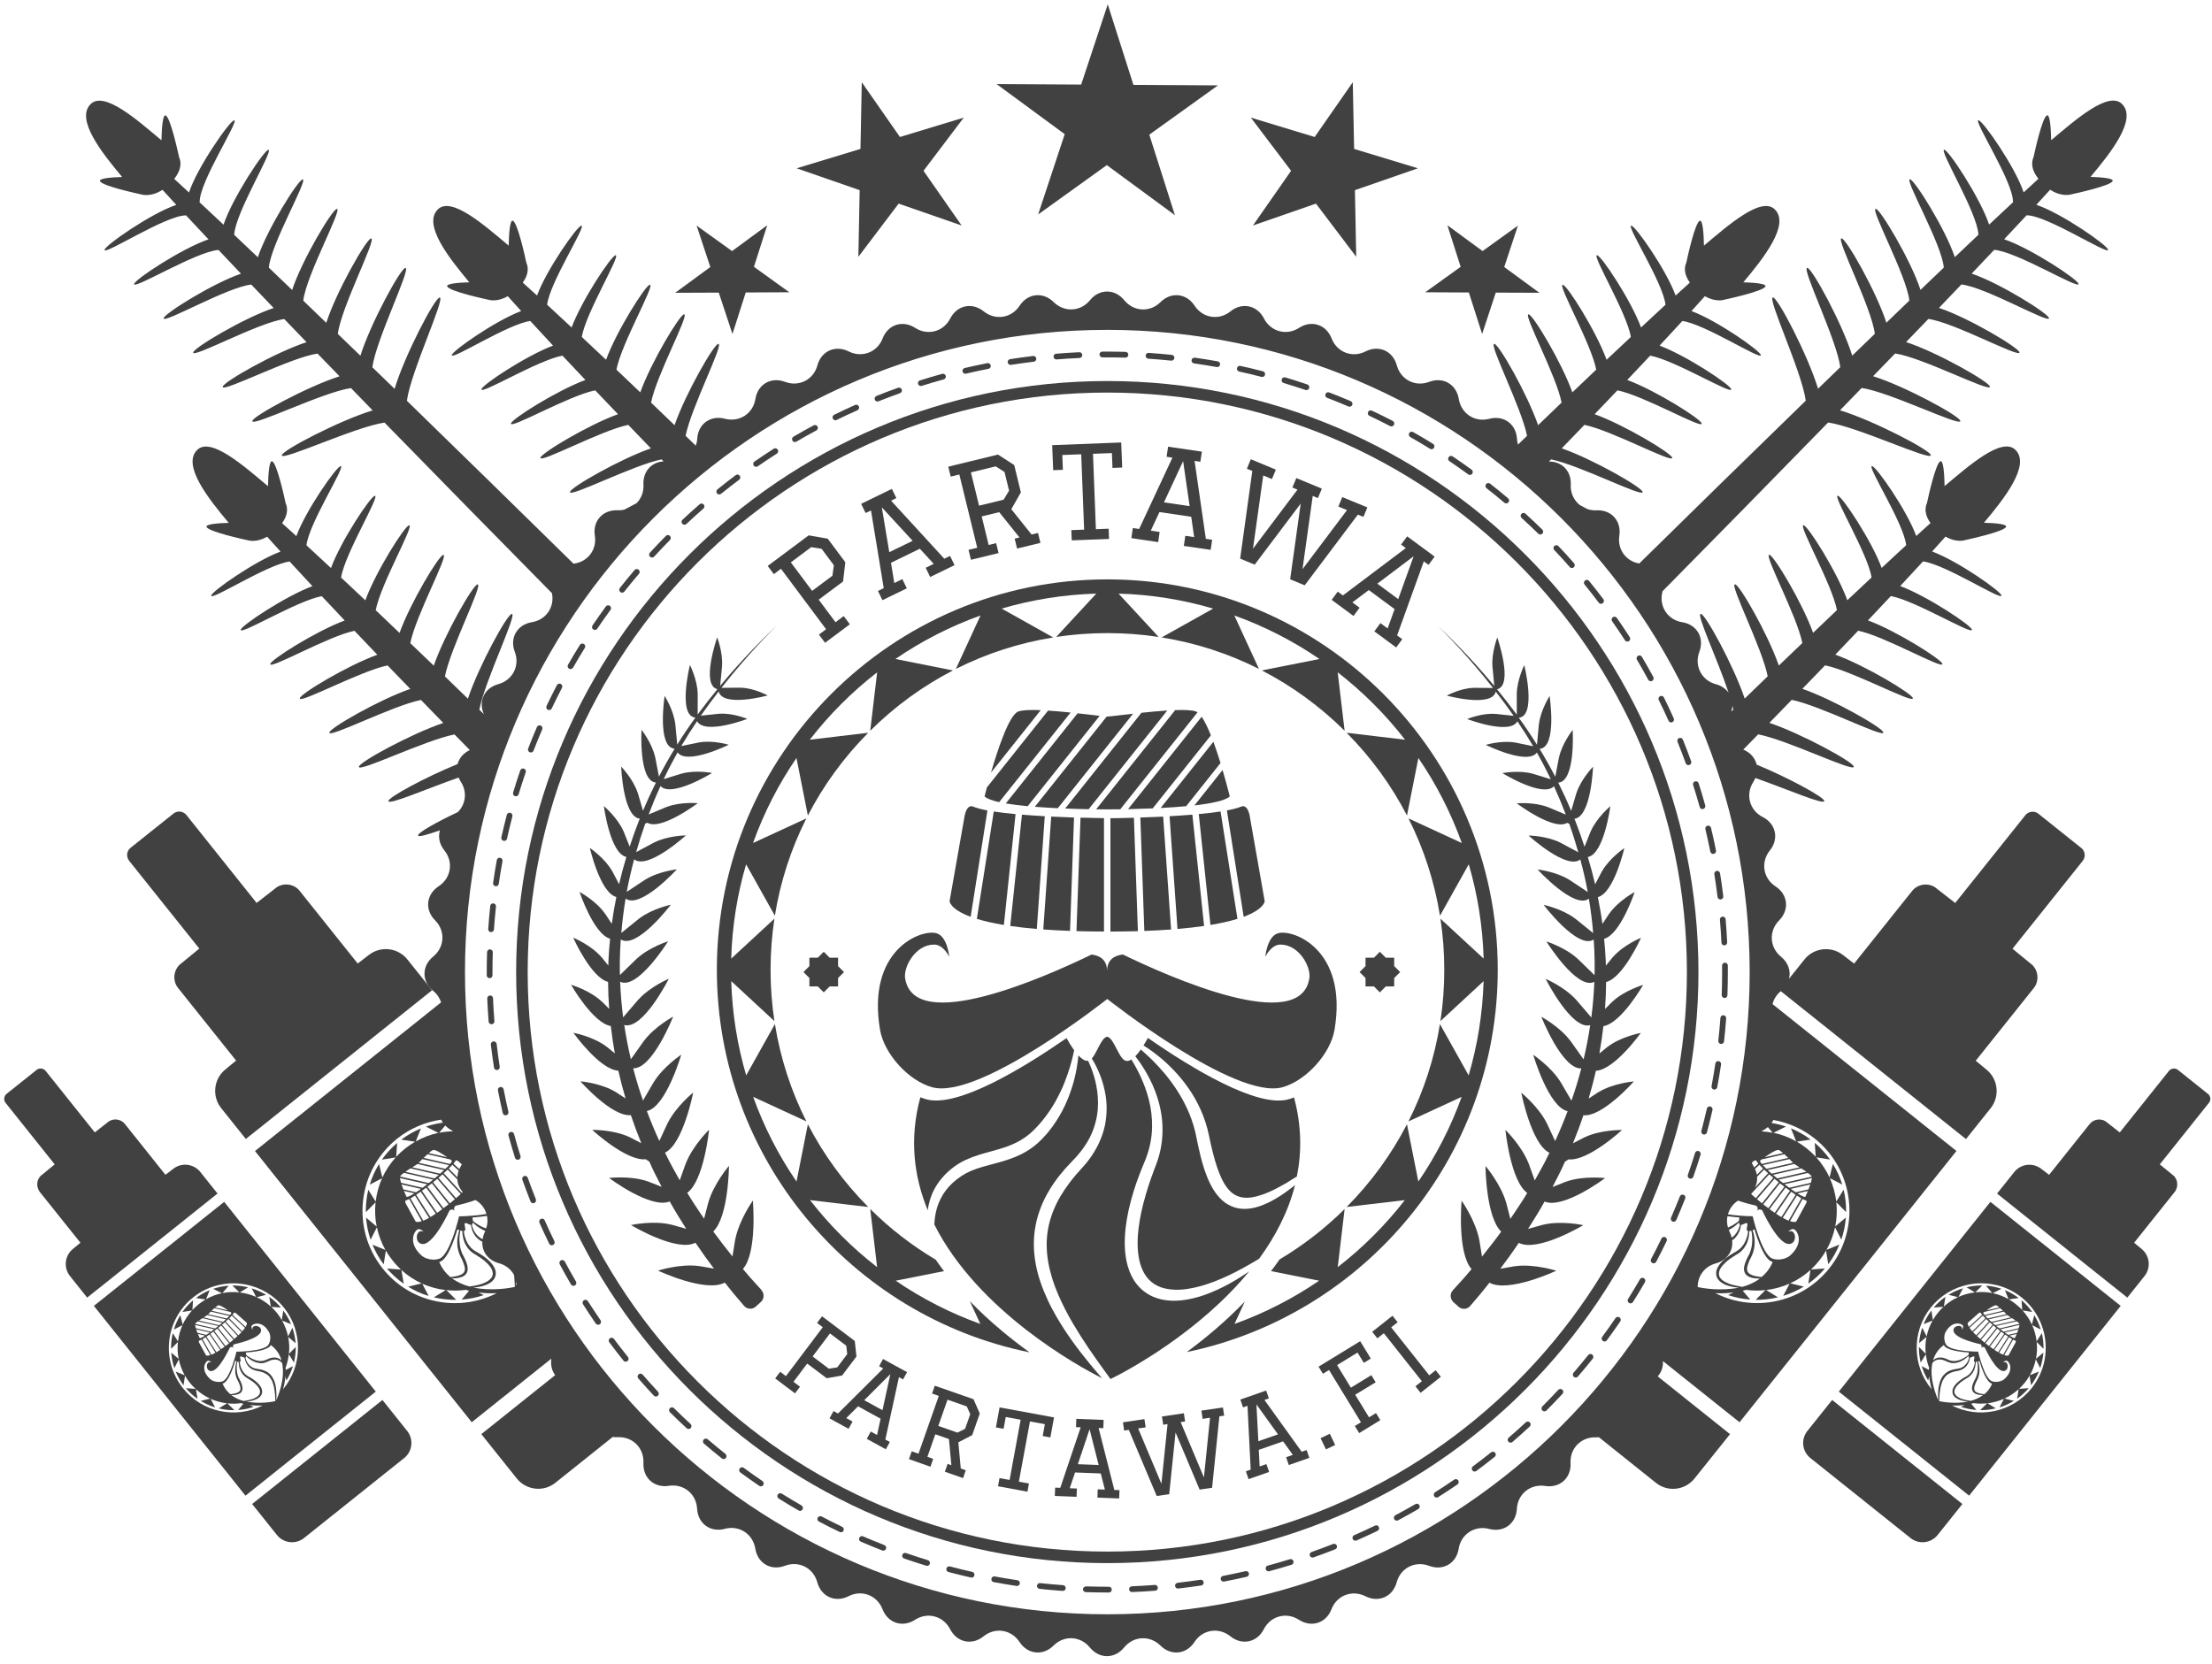 <?xml version="1.0" encoding="utf-8"?>
<!-- Generator: Adobe Illustrator 25.0.1, SVG Export Plug-In . SVG Version: 6.00 Build 0)  -->
<svg version="1.1" id="Layer_1" xmlns="http://www.w3.org/2000/svg" xmlns:xlink="http://www.w3.org/1999/xlink" x="0px" y="0px"
	 viewBox="0 0 494.52 372.14" style="enable-background:new 0 0 494.52 372.14;" xml:space="preserve">
<style type="text/css">
	.st0{fill:#414141;}
</style>
<g>
	<path class="st0" d="M413.5,287.26l2.92-3.64l14.09-17.65l2.73-3.41l4.15-5.2l-41.12-32.84c0.27-1.08,0.89-2.09,1.85-2.89
		l41.4,33.07l5.46-6.83c2.15-2.63,1.78-6.51-0.84-8.67l-2.44-2.02l12.95-16.21c1.26-1.53,1.09-3.84-0.3-5.2l-4.43-3.63l15.67-19.61
		c0.73-0.89,0.6-2.19-0.28-2.91l-9.63-7.69c-0.89-0.7-2.2-0.53-2.9,0.37l-15.67,19.61l-4.52-3.52c-1.62-1.05-3.92-0.71-5.13,0.86
		l-12.95,16.21l-2.51-1.93c-2.7-2.09-6.57-1.6-8.65,1.08l-3.39,4.24c0.44-1.73-0.16-3.59-1.79-4.92c-2.58-2.09-2.77-5.75-0.43-8.12
		c2.35-2.37,1.99-5.79-0.8-7.61c-2.79-1.81-3.36-5.43-1.27-8.03c2.09-2.6,1.37-5.97-1.59-7.48c-2.96-1.51-3.91-5.04-2.1-7.85
		c0.18-0.29,0.32-0.58,0.45-0.88c7.14,2.52,15.41,6.12,15.41,5.14c0-0.84-8.04-5.21-15.12-8.13c-0.34-1.45-1.36-2.69-2.99-3.36
		c1.11-1.13,2.21-2.27,3.34-3.41c6.69,1.32,21.38,8.54,21.38,7.24c0-1.01-11.61-7.35-18.88-9.81c1.66-1.71,3.33-3.42,4.99-5.14
		c6.43,1.3,20.49,8.55,20.49,7.3c0-0.97-11.12-7.34-18.11-9.77c1.71-1.76,3.4-3.52,5.08-5.25c6.13,1.26,19.63,8.6,19.63,7.37
		c0-0.95-10.67-7.35-17.34-9.76c1.72-1.8,3.42-3.59,5.1-5.35c5.81,1.16,18.84,8.65,18.84,7.45c0-0.93-10.27-7.41-16.65-9.76
		c1.75-1.86,3.47-3.67,5.13-5.44c5.47,1.01,18.12,8.72,18.12,7.54c0-0.9-9.96-7.52-16.03-9.78c1.79-1.91,3.49-3.75,5.1-5.51
		c5.02,0.68,17.53,8.8,17.53,7.64c0-0.89-9.76-7.74-15.5-9.86c1.04-1.15,2.03-2.25,2.99-3.32c1.12,0.64,2.21,0.93,3.19,0.93
		c0.25,0,0.49-0.01,0.72-0.05c0,0,0.01,0,0.03,0c0.04-0.01,0.08-0.03,0.12-0.03c1.12-0.25,8.84-1.92,9.47-3
		c0.38-0.65-2.41-0.89-4.93-0.95c4.52-5.39,10.46-12.88,7.05-16.29c-3.02-3.02-10.4,3.51-15.85,8.09c-0.05-2.65-0.27-5.96-0.98-5.54
		c-1.04,0.6-2.65,7.86-2.96,9.33c-0.53,1.17-0.48,2.7,0.79,4.48c-1.02,0.91-2.09,1.88-3.19,2.89c-2.07-5.73-9-15.64-9.9-15.64
		c-1.17,0,7.12,12.78,7.65,17.7c-1.75,1.61-3.59,3.3-5.48,5.08c-2.21-6.06-8.91-16.15-9.82-16.15c-1.17-0.01,6.67,12.88,7.57,18.27
		c-1.77,1.65-3.57,3.36-5.43,5.1c-2.31-6.37-8.87-16.77-9.8-16.77c-1.2,0,6.4,13.22,7.48,18.98c-1.76,1.66-3.55,3.36-5.33,5.08
		c-2.37-6.67-8.84-17.45-9.8-17.45c-1.23,0,6.21,13.67,7.39,19.74c-1.75,1.66-3.49,3.36-5.25,5.03c-2.4-6.97-8.81-18.17-9.8-18.17
		c-1.27,0,6.06,14.2,7.31,20.57c-1.72,1.65-3.44,3.32-5.14,4.98c-2.43-7.27-8.81-18.95-9.82-18.95c-1.09,0,3.83,10.37,6.22,17.65
		c-0.64-0.89-1.6-1.58-2.85-1.91c-3.21-0.86-4.87-4.12-3.69-7.24c1.18-3.12-0.54-6.1-3.82-6.62c-3.28-0.52-5.28-3.59-4.43-6.82
		c0.01-0.04,0.01-0.08,0.02-0.11c11.68-11.84,24.56-24.94,37.02-37.73c6.56,0.94,22.96,8.68,22.96,7.31c0-1.06-12.8-7.75-20.3-10.04
		c1.62-1.68,3.23-3.34,4.84-4.99c6.29,0.91,22.06,8.72,22.06,7.38c0-1.04-12.29-7.74-19.51-10.01c1.66-1.71,3.3-3.4,4.93-5.08
		c6,0.85,21.2,8.73,21.2,7.44c0-1.02-11.83-7.75-18.75-9.99c1.69-1.75,3.34-3.48,4.98-5.17c5.7,0.75,20.37,8.77,20.37,7.49
		c0-0.98-11.39-7.78-18-9.96c1.71-1.79,3.38-3.53,5.01-5.24c5.33,0.56,19.59,8.8,19.59,7.54c0-0.96-10.98-7.85-17.29-9.97
		c1.73-1.81,3.41-3.59,5.03-5.31c4.94,0.33,18.86,8.85,18.86,7.63c0-0.93-10.64-7.97-16.63-10c1.76-1.87,3.44-3.66,5.02-5.36
		c0.01,0,0.01,0,0.03,0c4.49-0.01,18.19,8.92,18.19,7.72c0-0.93-10.4-8.19-16.04-10.07c1.08-1.17,2.11-2.31,3.08-3.37
		c1.27,0.82,2.5,1.17,3.6,1.17c0.26,0,0.52-0.01,0.76-0.05h0.01c0.04-0.01,0.08-0.03,0.12-0.03c1.13-0.25,8.84-1.91,9.47-2.99
		c0.38-0.65-2.4-0.89-4.93-0.97c4.52-5.39,10.48-12.87,7.05-16.29c-3-3.02-10.4,3.51-15.84,8.09c-0.07-2.65-0.27-5.95-0.98-5.54
		c-1.05,0.6-2.65,7.86-2.97,9.33c-0.56,1.26-0.44,2.91,1.09,4.84c-1.05,0.97-2.16,1.98-3.3,3.04c-1.83-5.62-9.17-16.14-10.1-16.14
		c-1.2,0,7.74,13.7,7.71,18.19c0,0.04,0.04,0.08,0.05,0.12c-1.71,1.6-3.49,3.27-5.38,5.03c-1.98-5.96-9.1-16.74-10.04-16.74
		c-1.23,0,7.48,14.19,7.65,19.01c-1.71,1.61-3.48,3.29-5.28,5.01c-2.09-6.28-9.06-17.41-10.03-17.41c-1.26,0,7.15,14.53,7.57,19.74
		c-1.69,1.62-3.44,3.29-5.21,4.99c-2.14-6.59-9.02-18.13-10.01-18.13c-1.28,0,6.9,14.93,7.52,20.52c-1.69,1.62-3.41,3.27-5.14,4.95
		c-2.2-6.89-9-18.87-10.03-18.87c-1.31,0,6.73,15.46,7.45,21.35c-1.66,1.61-3.36,3.25-5.05,4.88c-2.24-7.19-9-19.63-10.06-19.63
		c-1.35,0,6.58,16.02,7.39,22.21c-1.65,1.6-3.3,3.21-4.97,4.82c-2.27-7.49-9-20.41-10.08-20.41c-1.38,0,6.47,16.62,7.33,23.08
		c-12.61,12.27-25.53,24.9-37.23,36.41c-2.95-0.5-4.92-3.15-4.45-6.21c0.51-3.3-1.8-5.86-5.12-5.68c-0.71,0.04-1.38-0.08-2-0.27
		c-0.54-0.3-1.12-0.6-1.7-0.9c-1.32-1.04-2.14-2.68-2.04-4.57c0.15-3.05-1.99-5.21-4.87-5.16c0.16-0.16,0.31-0.32,0.47-0.49
		c6.41,1.3,20.48,8.55,20.48,7.3c0-0.97-11.12-7.34-18.09-9.77c1.69-1.76,3.38-3.51,5.06-5.25c6.13,1.26,19.63,8.6,19.63,7.37
		c0-0.94-10.67-7.35-17.34-9.76c1.72-1.8,3.42-3.59,5.1-5.33c5.81,1.15,18.84,8.64,18.84,7.44c0-0.93-10.27-7.41-16.65-9.76
		c1.76-1.86,3.47-3.67,5.13-5.44c5.47,1.01,18.12,8.72,18.12,7.54c0-0.9-9.96-7.52-16.02-9.78c1.77-1.91,3.48-3.75,5.09-5.51
		c5.02,0.68,17.55,8.8,17.55,7.64c0-0.89-9.77-7.74-15.51-9.86c1.04-1.15,2.03-2.25,2.99-3.32c1.12,0.64,2.21,0.93,3.19,0.93
		c0.25,0,0.49-0.01,0.72-0.05h0.03c0.04-0.01,0.08-0.03,0.12-0.03c1.12-0.25,8.84-1.92,9.47-3c0.38-0.64-2.41-0.89-4.93-0.96
		c4.52-5.39,10.46-12.88,7.05-16.29c-3.02-3.02-10.4,3.51-15.85,8.09c-0.05-2.65-0.27-5.96-0.98-5.54c-1.04,0.6-2.65,7.86-2.96,9.33
		c-0.53,1.17-0.48,2.7,0.79,4.48c-1.02,0.91-2.09,1.88-3.19,2.89c-2.07-5.73-9-15.62-9.91-15.62c-1.17,0,7.12,12.77,7.65,17.68
		c-1.75,1.61-3.57,3.3-5.47,5.08c-2.22-6.06-8.92-16.15-9.84-16.15c-1.17,0,6.67,12.88,7.57,18.27c-1.77,1.65-3.57,3.36-5.43,5.1
		c-2.31-6.36-8.87-16.77-9.8-16.77c-1.2,0,6.4,13.22,7.48,18.98c-1.76,1.66-3.53,3.36-5.33,5.08c-2.37-6.67-8.84-17.45-9.8-17.45
		c-1.23,0,6.21,13.67,7.39,19.74c-1.75,1.66-3.49,3.36-5.25,5.05c-2.4-6.97-8.81-18.19-9.8-18.19c-1.27,0,6.06,14.2,7.33,20.57
		c-0.68,0.65-1.35,1.31-2.03,1.96c-0.11-0.4-0.19-0.82-0.22-1.27c-0.19-3.33-2.97-5.35-6.19-4.5c-3.21,0.86-6.28-1.13-6.82-4.43
		c-0.54-3.29-3.52-5.01-6.62-3.83c-3.1,1.19-6.36-0.47-7.24-3.69c-0.88-3.22-4.02-4.62-6.99-3.11c-2.96,1.51-6.38,0.2-7.59-2.91
		c-1.21-3.11-4.48-4.17-7.27-2.36c-2.79,1.81-6.32,0.86-7.85-2.1c-1.53-2.97-4.89-3.68-7.48-1.59c-2.59,2.09-6.2,1.52-8.03-1.27
		c-1.83-2.79-5.25-3.15-7.61-0.8c-2.35,2.35-6.01,2.16-8.12-0.43c-2.11-2.58-5.55-2.58-7.65,0c-2.09,2.58-5.75,2.77-8.12,0.43
		c-2.37-2.35-5.79-1.99-7.61,0.8c-1.81,2.79-5.43,3.36-8.03,1.27c-2.6-2.09-5.97-1.37-7.48,1.59c-1.51,2.96-5.05,3.91-7.85,2.1
		c-2.81-1.8-6.08-0.74-7.27,2.36c-1.19,3.1-4.61,4.41-7.59,2.91c-2.98-1.5-6.12-0.1-6.99,3.11c-0.86,3.21-4.12,4.87-7.24,3.69
		c-3.12-1.18-6.1,0.54-6.62,3.82c-0.52,3.28-3.59,5.28-6.82,4.43c-3.23-0.85-6.01,1.17-6.19,4.49c-0.03,0.54-0.15,1.05-0.32,1.53
		c-0.76-0.74-1.52-1.47-2.28-2.2c1.27-6.37,8.6-20.57,7.33-20.57c-0.98,0-7.39,11.22-9.8,18.19c-1.76-1.69-3.51-3.38-5.25-5.05
		c1.19-6.07,8.62-19.74,7.39-19.74c-0.95,0-7.42,10.78-9.8,17.45c-1.8-1.72-3.57-3.41-5.33-5.08c1.08-5.76,8.68-18.98,7.48-18.98
		c-0.93,0-7.49,10.41-9.8,16.77c-1.86-1.75-3.66-3.45-5.43-5.1c0.9-5.39,8.75-18.27,7.57-18.27c-0.91,0-7.61,10.1-9.84,16.15
		c-1.9-1.77-3.72-3.47-5.47-5.08c0.53-4.91,8.83-17.68,7.65-17.68c-0.9,0-7.83,9.89-9.91,15.62c-1.1-1.01-2.17-1.98-3.19-2.89
		c1.27-1.77,1.32-3.3,0.79-4.48c-0.31-1.47-1.92-8.73-2.96-9.33c-0.71-0.42-0.93,2.89-0.98,5.54c-5.46-4.58-12.84-11.11-15.85-8.09
		c-3.41,3.41,2.54,10.9,7.05,16.29c-2.51,0.07-5.31,0.31-4.93,0.96c0.63,1.08,8.35,2.76,9.47,3c0.04,0,0.08,0.01,0.12,0.03h0.03
		c0.23,0.04,0.48,0.05,0.72,0.05c0.98,0,2.07-0.29,3.19-0.93c0.95,1.06,1.95,2.17,2.99,3.32c-5.74,2.13-15.51,8.98-15.51,9.86
		c0,1.16,12.53-6.96,17.55-7.64c1.61,1.76,3.32,3.6,5.09,5.51c-6.06,2.26-16.02,8.88-16.02,9.78c0,1.17,12.65-6.54,18.12-7.54
		c1.66,1.77,3.37,3.59,5.13,5.44c-6.37,2.35-16.65,8.83-16.65,9.76c0,1.2,13.03-6.29,18.84-7.44c1.68,1.75,3.38,3.53,5.1,5.33
		c-6.67,2.4-17.34,8.81-17.34,9.76c0,1.23,13.51-6.11,19.63-7.37c1.68,1.75,3.37,3.49,5.06,5.25c-6.97,2.43-18.09,8.8-18.09,9.77
		c0,1.26,14.07-6,20.48-7.3c0.15,0.15,0.29,0.3,0.44,0.45c-2.7,0.14-4.64,2.27-4.49,5.18c0.09,1.65-0.51,3.13-1.55,4.17
		c-0.97,0.49-1.89,0.98-2.75,1.45c-0.46,0.1-0.94,0.15-1.45,0.13c-3.33-0.16-5.64,2.4-5.12,5.68c0.5,3.17-1.63,5.9-4.77,6.26
		c-11.71-11.51-24.63-24.16-37.25-36.43c0.86-6.47,8.7-23.08,7.33-23.08c-1.08,0-7.82,12.92-10.08,20.41
		c-1.66-1.61-3.32-3.22-4.97-4.82c0.82-6.19,8.75-22.21,7.39-22.21c-1.05,0-7.82,12.44-10.06,19.63c-1.69-1.64-3.38-3.27-5.05-4.88
		c0.72-5.89,8.76-21.35,7.45-21.35c-1.02,0-7.83,11.98-10.03,18.87c-1.73-1.68-3.45-3.33-5.14-4.95c0.61-5.59,8.8-20.52,7.52-20.52
		c-1,0-7.87,11.54-10.01,18.13c-1.77-1.71-3.52-3.37-5.21-4.99c0.42-5.21,8.83-19.74,7.57-19.74c-0.97,0-7.94,11.13-10.03,17.41
		c-1.8-1.72-3.57-3.4-5.28-5.01c0.18-4.82,8.88-19.01,7.65-19.01c-0.94,0-8.06,10.78-10.04,16.74c-1.88-1.76-3.67-3.44-5.38-5.03
		c0.01-0.04,0.05-0.08,0.05-0.12c-0.03-4.49,8.91-18.19,7.71-18.19c-0.93,0-8.27,10.52-10.1,16.14c-1.15-1.06-2.25-2.07-3.3-3.04
		c1.53-1.94,1.65-3.59,1.09-4.84c-0.33-1.47-1.92-8.73-2.97-9.33c-0.71-0.41-0.91,2.89-0.98,5.54c-5.44-4.58-12.84-11.11-15.84-8.09
		c-3.42,3.42,2.54,10.9,7.05,16.29c-2.52,0.08-5.31,0.31-4.93,0.97c0.63,1.08,8.34,2.74,9.47,2.99c0.04,0,0.08,0.01,0.12,0.03h0.01
		c0.25,0.04,0.5,0.05,0.76,0.05c1.11,0,2.33-0.35,3.6-1.17c0.97,1.06,2.01,2.2,3.08,3.37c-5.65,1.88-16.04,9.14-16.04,10.07
		c0,1.2,13.7-7.74,18.19-7.72c0.01,0,0.01,0,0.03,0c1.58,1.71,3.26,3.49,5.02,5.36c-5.99,2.03-16.63,9.07-16.63,10
		c0,1.23,13.92-7.3,18.87-7.63c1.61,1.72,3.29,3.49,5.02,5.31c-6.3,2.13-17.29,9.02-17.29,9.97c0,1.26,14.26-6.99,19.59-7.54
		c1.62,1.71,3.3,3.45,5.01,5.24c-6.6,2.18-18,8.98-18,9.96c0,1.28,14.67-6.74,20.37-7.49c1.64,1.69,3.29,3.42,4.98,5.17
		c-6.92,2.24-18.75,8.96-18.75,9.99c0,1.3,15.2-6.59,21.2-7.44c1.62,1.68,3.26,3.37,4.93,5.08c-7.22,2.28-19.51,8.98-19.51,10.01
		c0,1.34,15.77-6.47,22.06-7.38c1.61,1.65,3.22,3.32,4.84,4.99c-7.5,2.29-20.3,8.98-20.3,10.04c0,1.36,16.4-6.37,22.96-7.31
		c12.63,12.94,25.64,26.19,37.43,38.14c0.64,3.09-1.3,5.97-4.48,6.49c-3.29,0.54-5.02,3.52-3.83,6.62c1.19,3.1-0.47,6.36-3.69,7.24
		c-3.12,0.85-4.5,3.83-3.22,6.7c-0.34-0.33-0.67-0.65-1.01-0.98c1.3-6.66,8.55-21.43,7.26-21.43c-1.01,0-7.4,11.68-9.82,18.95
		c-1.71-1.66-3.42-3.33-5.14-4.98c1.26-6.37,8.58-20.57,7.31-20.57c-0.98,0-7.39,11.2-9.8,18.17c-1.76-1.68-3.51-3.37-5.25-5.03
		c1.19-6.07,8.62-19.74,7.4-19.74c-0.96,0-7.42,10.78-9.8,17.45c-1.79-1.72-3.57-3.41-5.33-5.08c1.08-5.76,8.68-18.98,7.48-18.98
		c-0.93,0-7.49,10.4-9.8,16.77c-1.86-1.75-3.66-3.45-5.43-5.1c0.9-5.39,8.76-18.28,7.57-18.27c-0.91,0-7.61,10.1-9.82,16.15
		c-1.9-1.77-3.74-3.47-5.48-5.08c0.53-4.91,8.83-17.7,7.65-17.7c-0.9,0-7.83,9.91-9.91,15.64c-1.11-1.01-2.17-1.98-3.19-2.89
		c1.27-1.77,1.32-3.3,0.79-4.48c-0.31-1.47-1.92-8.73-2.96-9.33c-0.71-0.42-0.93,2.89-0.98,5.54c-5.46-4.58-12.84-11.11-15.85-8.09
		c-3.41,3.41,2.54,10.9,7.07,16.29c-2.52,0.07-5.32,0.3-4.94,0.95c0.63,1.08,8.35,2.76,9.47,3c0.04,0,0.08,0.01,0.12,0.03
		c0.01,0,0.03,0,0.03,0c0.23,0.04,0.48,0.05,0.72,0.05c0.98,0,2.07-0.29,3.19-0.93c0.95,1.06,1.95,2.17,2.99,3.32
		c-5.74,2.13-15.5,8.98-15.5,9.86c0,1.16,12.51-6.96,17.53-7.64c1.61,1.76,3.32,3.6,5.1,5.51c-6.07,2.26-16.03,8.88-16.03,9.78
		c0,1.17,12.65-6.54,18.12-7.54c1.66,1.77,3.38,3.59,5.13,5.44c-6.37,2.35-16.65,8.83-16.65,9.76c0,1.2,13.03-6.29,18.84-7.45
		c1.68,1.76,3.38,3.55,5.1,5.35c-6.67,2.4-17.34,8.8-17.34,9.76c0,1.23,13.51-6.11,19.63-7.37c1.68,1.73,3.37,3.49,5.08,5.25
		c-6.99,2.43-18.1,8.8-18.1,9.77c0,1.26,14.07-6,20.49-7.3c1.66,1.72,3.33,3.44,4.99,5.14c-7.27,2.46-18.88,8.8-18.88,9.81
		c0,1.3,14.69-5.92,21.38-7.24c1.16,1.17,2.29,2.34,3.43,3.5c-1.44,0.67-2.39,1.81-2.73,3.12c-7.16,2.92-15.47,7.42-15.47,8.27
		c0,0.99,8.49-2.72,15.7-5.25c0.13,0.32,0.28,0.64,0.49,0.95c1.47,2.26,1.1,4.99-0.66,6.77c-4.9,2.31-8.9,4.59-8.9,5.2
		c0,0.48,1.99-0.11,4.89-1.12c-0.43,1.45-0.15,3.08,0.98,4.48c2.09,2.59,1.52,6.2-1.27,8.03c-2.79,1.83-3.15,5.25-0.8,7.61
		c2.35,2.35,2.16,6.01-0.43,8.12c-2.58,2.11-2.58,5.55,0,7.65c0.88,0.71,1.46,1.62,1.78,2.58l-41.61,33.24l4.15,5.2l2.73,3.41
		l14.11,17.65l2.91,3.64l24.56,30.74l17.8-14.22c-0.21,1.41,0.1,2.7,0.85,3.69l-16.51,13.19l7.97,9.97
		c2.17,2.63,6.04,3.02,8.66,0.85l12.75-10.19c0.35,0.05,0.72,0.08,1.11,0.06c3.32-0.17,5.91,2.41,5.75,5.75
		c-0.16,3.33,2.4,5.64,5.68,5.12c3.28-0.52,6.13,1.78,6.32,5.12c0.19,3.33,2.97,5.36,6.19,4.5c3.21-0.86,6.28,1.13,6.82,4.43
		c0.54,3.29,3.52,5.01,6.62,3.83c3.1-1.19,6.36,0.47,7.24,3.69c0.88,3.22,4.02,4.62,6.99,3.11c2.96-1.51,6.38-0.2,7.59,2.91
		c1.21,3.11,4.48,4.17,7.27,2.37c2.79-1.81,6.32-0.86,7.85,2.1c1.53,2.97,4.9,3.68,7.48,1.59c2.59-2.09,6.2-1.52,8.03,1.27
		c1.83,2.79,5.25,3.15,7.61,0.8c2.35-2.35,6.01-2.16,8.12,0.43s5.55,2.58,7.65,0c2.09-2.58,5.75-2.77,8.12-0.43
		c2.37,2.35,5.79,1.99,7.61-0.8c1.81-2.79,5.43-3.36,8.03-1.27c2.6,2.09,5.97,1.37,7.48-1.59c1.51-2.96,5.05-3.91,7.85-2.1
		c2.81,1.8,6.08,0.74,7.27-2.36s4.61-4.41,7.59-2.91c2.98,1.5,6.12,0.1,6.99-3.11c0.86-3.21,4.12-4.87,7.24-3.69
		c3.12,1.18,6.1-0.54,6.62-3.82c0.52-3.28,3.59-5.28,6.82-4.43c3.23,0.85,6.01-1.17,6.19-4.49c0.18-3.32,3.02-5.62,6.32-5.12
		c3.3,0.51,5.86-1.8,5.68-5.12c-0.17-3.32,2.42-5.91,5.75-5.75c0.2,0.01,0.39-0.02,0.58-0.03l12.68,10.14
		c2.62,2.17,6.49,1.79,8.66-0.85l7.98-9.97l-16.16-12.92c0.8-0.9,1.25-2.09,1.16-3.42l17.13,13.68L413.5,287.26z M398.25,272.14
		c-0.35-0.2-0.76-0.46-1.19-0.76l3.38-4.91c0.33,0.25,0.67,0.48,1.01,0.7L398.25,272.14z M401.73,267.34
		c0.35,0.23,0.67,0.44,0.98,0.61l-2.85,4.99c-0.35-0.14-0.79-0.34-1.31-0.63L401.73,267.34z M396.77,271.18
		c-0.37-0.23-0.75-0.5-1.16-0.82l3.59-4.82c0.3,0.22,0.63,0.46,0.97,0.72L396.77,271.18z M395.34,270.16
		c-0.37-0.26-0.74-0.56-1.15-0.87l3.74-4.69c0.19,0.15,0.53,0.41,1,0.75L395.34,270.16z M393.92,269.07
		c-0.4-0.33-0.78-0.64-1.12-0.93l3.92-4.56c0.42,0.35,0.78,0.65,0.95,0.79L393.92,269.07z M392.54,267.91
		c-0.38-0.31-0.74-0.64-1.06-0.94l4.05-4.39c0.33,0.27,0.64,0.53,0.93,0.79L392.54,267.91z M392.01,259.67
		c0.15-0.12,0.48-0.34,0.63-0.11v0.01c0.1,0.16,0.27,0.4,0.46,0.64l-0.92,0.84c-0.07-0.13-0.12-0.27-0.21-0.4
		c-0.14-0.21-0.23-0.44-0.34-0.66L392.01,259.67z M392.33,265.56c0.39-0.75,0.56-1.58,0.49-2.44l1.58-1.6
		c0.29,0.27,0.59,0.56,0.89,0.82L392.33,265.56z M392.78,262.68c-0.08-0.44-0.23-0.88-0.43-1.31l0.99-0.9
		c0.23,0.25,0.52,0.53,0.82,0.82L392.78,262.68z M386.7,275.51c-0.09-0.17-0.13-0.34-0.2-0.51c0.01,0,0.01-0.01,0.02-0.01
		c0.33-0.16,0.67-0.35,1-0.59c0.25-0.16,0.49-0.35,0.76-0.6c0.19-0.18,0.35-0.33,0.49-0.46c0.01,0.26,0.08,0.45,0.2,0.53
		c0.01,0.01,0.01,0.01,0.01,0.01c-0.01,0.11-0.05,0.22-0.1,0.35c-0.1,0.33-0.22,0.63-0.37,0.93c-0.1,0.18-0.19,0.35-0.31,0.52
		c-0.14,0.19-0.27,0.37-0.41,0.52c-0.18,0.18-0.35,0.33-0.53,0.48c-0.04,0.03-0.08,0.05-0.12,0.07
		C387.05,276.34,386.91,275.93,386.7,275.51z M388.76,272.98c-0.04,0.04-0.08,0.07-0.12,0.11c-0.15,0.12-0.34,0.27-0.57,0.42
		c-0.22,0.16-0.49,0.33-0.78,0.5c-0.29,0.15-0.61,0.31-0.98,0.48c-0.25-0.86-0.28-1.72-0.12-2.54c0.93,0.13,1.86,0.22,2.67,0.28
		C388.81,272.48,388.78,272.74,388.76,272.98z M379.54,287.8c-0.04-2.42,1.5-4.61,4.05-5.3c2.56-0.7,3.94-2.84,3.65-5.17
		c0.12-0.08,0.25-0.15,0.36-0.25c0.19-0.16,0.38-0.35,0.55-0.56c0.16-0.2,0.3-0.4,0.42-0.61c0.11-0.18,0.2-0.38,0.29-0.57
		c0.14-0.33,0.23-0.65,0.3-1.02c0.03-0.15,0.05-0.29,0.07-0.4c0.41-0.07,1.06-0.55,1.36-0.4c0.25,0.3-0.3,1.36,0,1.64
		c0.05,0.05,0.14,0.1,0.23,0.11c0,0,0,0,0.01,0.01c-0.04,0.31-0.1,0.64-0.18,0.98c-0.11,0.42-0.25,0.83-0.42,1.21
		c-0.2,0.46-0.46,0.89-0.79,1.27c-0.34,0.42-0.75,0.76-1.24,1.05c-0.04,0.03-0.08,0.07-0.12,0.08c-0.01,0-0.04,0.01-0.05,0.04
		l-0.2,0.1c-0.14,0.08-0.26,0.15-0.42,0.25c-0.3,0.18-0.56,0.35-0.82,0.52c-0.6,0.4-1.11,0.82-1.54,1.26
		c-0.25,0.25-0.48,0.5-0.65,0.76c-0.22,0.29-0.4,0.59-0.53,0.9c-0.15,0.35-0.22,0.7-0.2,1.04c-0.01,0.37,0.08,0.71,0.25,1.04
		c0.15,0.29,0.35,0.55,0.63,0.78l0.11,0.08c0.19,0.16,0.41,0.3,0.65,0.42c0.25,0.14,0.5,0.25,0.78,0.34
		c0.23,0.08,0.48,0.16,0.74,0.23c0.25,0.05,0.48,0.1,0.7,0.14c0.22,0.04,0.42,0.07,0.64,0.1c0.2,0.01,0.4,0.04,0.57,0.05
		C384.72,288.74,380.65,288.04,379.54,287.8z M388.19,287.49c-0.45-0.1-0.86-0.19-1.26-0.31c-0.25-0.08-0.48-0.16-0.68-0.26
		c-0.27-0.11-0.5-0.22-0.7-0.34c-0.25-0.14-0.46-0.3-0.63-0.46c-0.23-0.2-0.38-0.41-0.49-0.61c-0.1-0.25-0.16-0.5-0.15-0.75
		c0.01-0.26,0.07-0.53,0.18-0.8c0.22-0.46,0.56-0.93,1.06-1.43c0.38-0.4,0.86-0.79,1.43-1.19c0.27-0.18,0.53-0.35,0.78-0.5
		c0.15-0.11,0.29-0.18,0.38-0.25l0.2-0.12c0.03-0.01,0.04-0.03,0.07-0.04c0.05-0.01,0.1-0.05,0.14-0.08
		c0.5-0.31,0.98-0.74,1.35-1.24c0.31-0.41,0.59-0.9,0.79-1.43c0.15-0.41,0.26-0.83,0.33-1.32c0.05-0.33,0.08-0.67,0.1-1.02v-0.05
		c0.14-0.01,0.3-0.04,0.46-0.1c0,0.03,0,0.07,0.01,0.11c0.03,0.18,0.07,0.42,0.11,0.7c0.04,0.29,0.05,0.6,0.07,0.93
		c0.01,0.35-0.01,0.72-0.04,1.08c-0.04,0.41-0.1,0.8-0.2,1.19c-0.04,0.22-0.11,0.41-0.18,0.6c-0.07,0.19-0.14,0.4-0.23,0.6
		c-0.04,0.08-0.08,0.16-0.14,0.29l-0.04,0.04c-0.04,0.1-0.08,0.18-0.14,0.26c-0.12,0.23-0.2,0.44-0.3,0.64
		c-0.16,0.35-0.37,0.85-0.48,1.35c-0.07,0.29-0.1,0.52-0.1,0.74c0,0.29,0.04,0.55,0.14,0.76c0.1,0.25,0.23,0.46,0.42,0.64l0.12,0.08
		c0.14,0.12,0.29,0.22,0.46,0.3c0.41,0.18,0.83,0.27,1.15,0.31c0.37,0.05,0.71,0.07,0.96,0.07h0.3c-1.17,0.9-2.54,1.49-3.93,1.87
		c-0.1-0.01-0.22-0.03-0.34-0.05C388.87,287.61,388.55,287.57,388.19,287.49z M393.19,285.47c-0.15-0.01-0.29-0.03-0.44-0.07h-0.01
		c-0.14-0.01-0.29-0.05-0.45-0.1c-0.19-0.04-0.34-0.1-0.49-0.14c-0.19-0.07-0.34-0.14-0.48-0.22c-0.11-0.04-0.16-0.1-0.23-0.15
		c-0.07-0.04-0.14-0.11-0.19-0.15c-0.12-0.14-0.22-0.27-0.26-0.44c-0.05-0.15-0.07-0.33-0.07-0.52c0-0.19,0.03-0.38,0.1-0.61
		c0.1-0.35,0.23-0.75,0.44-1.23c0.1-0.19,0.19-0.38,0.3-0.6l0.15-0.3c0.05-0.12,0.11-0.23,0.15-0.33c0.19-0.44,0.33-0.89,0.42-1.34
		c0.08-0.41,0.14-0.85,0.14-1.28c0.01-0.37,0-0.75-0.04-1.15c-0.04-0.31-0.1-0.63-0.18-0.94c-0.07-0.31-0.15-0.56-0.2-0.72
		c0-0.04-0.03-0.08-0.03-0.12c0.14-0.04,0.29-0.1,0.42-0.16c0.79,2.66,2.2,6.51,3.78,7.18c0.1,0.04,0.19,0.07,0.29,0.11
		c-0.6,1.41-1.46,2.5-2.48,3.36C393.61,285.54,393.4,285.51,393.19,285.47z M396.17,281.4c-2.37-1.02-4.34-9.44-4.34-9.44
		s-2.16-0.01-4.5-0.29c-0.34-0.04-0.69-0.09-1.03-0.14c0.35-1.23,1.11-2.33,2.26-3.07c1.55,0.54,3.13,0.93,4.09,1.15
		c0.31,0.31,0.46,0.71,0.11,1.17c0.38-0.45,0.8-0.4,1.19-0.16c1.16,2.46,4.68,9.24,6.93,7.15c0.45-0.41,0.68-1.72-0.1-2.35
		c-0.33-0.26-0.83-0.08-0.98-0.03c0.14-0.15,0.76-0.72,1.27-0.52c0.76,0.31,2.35,2.99-0.85,5.85
		C399.26,281.59,397.37,281.89,396.17,281.4z M401.58,273.12c0,0-0.27,0.31-1.39-0.07l2.81-4.94c0.3,0.15,0.55,0.26,0.74,0.33
		c0,0,0,0,0.01-0.01c0.23,0.1,0.14,0.41,0.05,0.6L401.58,273.12z M403.6,267.64c-0.33,0.03-1.01-0.33-1.76-0.8l2.33-0.53
		C403.87,267.06,403.6,267.64,403.6,267.64z M401.45,266.6c-0.37-0.25-0.75-0.5-1.11-0.76l4.37-1c-0.12,0.37-0.27,0.75-0.4,1.11
		L401.45,266.6z M400.01,265.59c-0.38-0.29-0.74-0.56-1.05-0.79l6.1-1.38c-0.03,0.27-0.1,0.65-0.23,1.06L400.01,265.59z
		 M398.64,264.54c-0.34-0.25-0.55-0.41-0.56-0.42c0,0-0.16-0.14-0.44-0.35l6.54-1.5c0.4,0.3,0.71,0.56,0.82,0.75
		c0.01,0.03,0.03,0.05,0.04,0.08L398.64,264.54z M397.33,263.5c-0.29-0.23-0.6-0.5-0.95-0.8l6.32-1.45c0.38,0.26,0.79,0.5,1.15,0.76
		L397.33,263.5z M396.09,262.44c-0.3-0.26-0.61-0.55-0.9-0.81l5.95-1.36l0.01,0.01c0.18,0.12,0.63,0.4,1.16,0.74L396.09,262.44z
		 M394.92,261.36c-0.31-0.29-0.59-0.57-0.82-0.83l5.95-1.35c0.31,0.31,0.6,0.61,0.82,0.83L394.92,261.36z M393.87,260.27
		c-0.25-0.31-0.38-0.56-0.41-0.72c0,0,0.15-0.12,0.38-0.3l5.08-1.16c0.27,0.26,0.57,0.53,0.86,0.82L393.87,260.27z M394.51,258.77
		c1.08-0.76,2.66-1.79,3.15-1.62c0.22,0.07,0.56,0.34,0.97,0.68L394.51,258.77z M393.81,252.98c0.1-0.06,0.17-0.13,0.27-0.18
		c0.44-0.22,0.81-0.5,1.14-0.79l1.08,1.28C395.48,253.12,394.65,253.03,393.81,252.98z M387.5,158.67c-0.16,0.15-0.31,0.3-0.46,0.45
		c0.14-0.45,0.24-0.89,0.27-1.32C387.38,158.1,387.45,158.4,387.5,158.67z M101,252.77c0.11,0.05,0.19,0.13,0.29,0.19
		c-1.05,0.02-2.09,0.13-3.11,0.33l1.36-1.62C99.95,252.08,100.42,252.47,101,252.77z M93.04,267.16c0.33-0.22,0.67-0.45,1-0.7
		l3.38,4.91c-0.42,0.3-0.83,0.56-1.19,0.76L93.04,267.16z M95.93,272.32c-0.52,0.29-0.94,0.49-1.31,0.63l-2.85-4.99
		c0.31-0.18,0.64-0.38,1-0.61L95.93,272.32z M94.32,266.27c0.34-0.26,0.67-0.5,0.96-0.72l3.59,4.82c-0.41,0.31-0.79,0.59-1.16,0.82
		L94.32,266.27z M95.55,265.34c0.46-0.34,0.82-0.6,1-0.75l3.74,4.69c-0.41,0.31-0.78,0.61-1.15,0.87L95.55,265.34z M96.81,264.38
		c0.19-0.14,0.53-0.44,0.96-0.79l3.92,4.56c-0.34,0.29-0.72,0.6-1.12,0.93L96.81,264.38z M98.02,263.37
		c0.29-0.26,0.6-0.52,0.93-0.79l4.05,4.39c-0.31,0.3-0.67,0.63-1.06,0.94L98.02,263.37z M99.19,262.34c0.3-0.26,0.6-0.55,0.89-0.82
		l2.17,2.2c0.06,1.05,0.47,2.02,1.2,2.81c-0.07,0.07-0.14,0.13-0.21,0.2L99.19,262.34z M102.26,263.25l-1.94-1.96
		c0.3-0.29,0.59-0.57,0.82-0.82l1.4,1.28C102.36,262.25,102.28,262.76,102.26,263.25z M103.11,260.62c-0.17,0.26-0.29,0.53-0.41,0.8
		l-1.32-1.21c0.2-0.25,0.37-0.48,0.46-0.64v-0.01c0.15-0.23,0.48-0.01,0.63,0.11l0.78,0.68
		C103.19,260.44,103.16,260.53,103.11,260.62z M99.97,258.77l-4.12-0.94c0.41-0.34,0.75-0.61,0.97-0.68
		C97.31,256.98,98.89,258,99.97,258.77z M100.64,259.25c0.25,0.18,0.4,0.3,0.4,0.3c-0.03,0.16-0.18,0.41-0.42,0.72l-5.91-1.36
		c0.29-0.29,0.59-0.56,0.87-0.82L100.64,259.25z M100.38,260.53c-0.23,0.26-0.5,0.55-0.82,0.83l-5.95-1.35
		c0.22-0.22,0.5-0.52,0.82-0.83L100.38,260.53z M99.29,261.63c-0.29,0.26-0.59,0.55-0.9,0.81l-6.22-1.42
		c0.53-0.34,0.98-0.61,1.16-0.74c0,0,0.01-0.01,0.03-0.01L99.29,261.63z M98.1,262.7c-0.35,0.3-0.67,0.57-0.96,0.8l-6.51-1.49
		c0.35-0.26,0.76-0.5,1.15-0.76L98.1,262.7z M96.85,263.76c-0.29,0.22-0.45,0.35-0.45,0.35c-0.01,0.01-0.22,0.18-0.56,0.42
		l-6.4-1.45c0.01-0.03,0.03-0.05,0.04-0.08c0.12-0.19,0.42-0.45,0.82-0.75L96.85,263.76z M95.52,264.8
		c-0.31,0.23-0.67,0.5-1.05,0.79l-4.8-1.11c-0.15-0.41-0.22-0.79-0.25-1.06L95.52,264.8z M94.13,265.84
		c-0.35,0.26-0.74,0.52-1.11,0.76l-2.85-0.65c-0.14-0.35-0.29-0.74-0.41-1.11L94.13,265.84z M92.64,266.83
		c-0.75,0.48-1.43,0.83-1.75,0.8c0,0-0.27-0.57-0.59-1.34L92.64,266.83z M90.73,268.43c0.01,0.01,0.01,0.01,0.01,0.01
		c0.19-0.07,0.44-0.18,0.74-0.33l2.81,4.94c-1.12,0.38-1.38,0.07-1.38,0.07l-2.24-4.09C90.6,268.84,90.5,268.52,90.73,268.43z
		 M93.41,274.88c0.5-0.2,1.13,0.37,1.28,0.52c-0.15-0.05-0.67-0.23-1,0.03c-0.78,0.63-0.55,1.94-0.1,2.35
		c2.25,2.09,5.77-4.69,6.93-7.15c0.38-0.23,0.81-0.29,1.19,0.16c-0.35-0.46-0.19-0.86,0.11-1.17c1.03-0.24,2.81-0.68,4.48-1.29
		c1.24,0.72,2.08,1.84,2.45,3.12c-2.87,0.5-6.12,0.53-6.12,0.53s-0.49,2.1-1.27,4.34c-0.79,2.22-1.88,4.6-3.07,5.1
		c-1.19,0.49-3.08,0.19-4.04-0.67C91.06,277.87,92.64,275.2,93.41,274.88z M107.86,277.08c-0.22-0.11-0.44-0.25-0.64-0.4
		c-0.19-0.15-0.37-0.3-0.55-0.48c-0.14-0.15-0.27-0.33-0.41-0.52c-0.11-0.16-0.22-0.34-0.31-0.52c-0.15-0.3-0.27-0.6-0.37-0.93
		c-0.04-0.14-0.08-0.25-0.1-0.35c0,0,0,0,0.01-0.01c0.12-0.08,0.19-0.27,0.22-0.53c0.12,0.14,0.29,0.29,0.48,0.46
		c0.27,0.25,0.52,0.44,0.76,0.6c0.33,0.23,0.67,0.42,1,0.59c0.08,0.03,0.15,0.07,0.22,0.1l0.07,0.04c0.04,0,0.07,0.03,0.1,0.04
		c0.05,0.01,0.1,0.03,0.15,0.05c-0.04,0.09-0.06,0.18-0.1,0.26c-0.27,0.53-0.41,1.07-0.5,1.6
		C107.87,277.08,107.86,277.08,107.86,277.08z M108.7,274.66c-0.18-0.05-0.36-0.09-0.53-0.16c-0.37-0.16-0.7-0.33-0.97-0.48
		c-0.3-0.18-0.57-0.34-0.78-0.5c-0.25-0.15-0.44-0.3-0.59-0.42c-0.04-0.04-0.08-0.07-0.12-0.11c-0.01-0.25-0.04-0.5-0.1-0.75
		c0.99-0.07,2.14-0.19,3.26-0.36C109.06,272.77,109.01,273.72,108.7,274.66z M98.47,282.09c1.6-0.67,2.99-4.52,3.78-7.18
		c0.14,0.07,0.29,0.12,0.44,0.16c-0.01,0.04-0.03,0.08-0.04,0.12c-0.05,0.16-0.14,0.41-0.2,0.72c-0.07,0.31-0.14,0.63-0.18,0.94
		c-0.04,0.4-0.05,0.78-0.04,1.15c0,0.44,0.05,0.87,0.14,1.28c0.1,0.45,0.23,0.9,0.42,1.34c0.04,0.1,0.1,0.2,0.15,0.33l0.15,0.3
		c0.12,0.22,0.2,0.41,0.3,0.6c0.2,0.48,0.34,0.87,0.44,1.23c0.07,0.23,0.1,0.42,0.11,0.61c-0.01,0.19-0.01,0.37-0.07,0.52
		c-0.05,0.16-0.15,0.3-0.27,0.44c-0.05,0.04-0.11,0.11-0.19,0.15c-0.05,0.05-0.12,0.11-0.23,0.15c-0.12,0.08-0.29,0.15-0.48,0.22
		c-0.15,0.04-0.3,0.1-0.49,0.14c-0.16,0.04-0.31,0.08-0.45,0.1h-0.01c-0.15,0.04-0.29,0.05-0.44,0.07
		c-0.22,0.04-0.42,0.07-0.63,0.08c-1.02-0.86-1.88-1.95-2.48-3.36C98.28,282.15,98.38,282.13,98.47,282.09z M101.32,285.84
		c0.26,0,0.59-0.01,0.95-0.07c0.31-0.04,0.74-0.14,1.15-0.31c0.19-0.08,0.33-0.18,0.46-0.3l0.12-0.08c0.19-0.18,0.34-0.4,0.44-0.64
		c0.08-0.22,0.12-0.48,0.12-0.76c0-0.22-0.03-0.45-0.1-0.74c-0.11-0.5-0.31-1-0.48-1.35c-0.08-0.2-0.18-0.41-0.3-0.64
		c-0.05-0.08-0.1-0.16-0.14-0.26l-0.03-0.04c-0.07-0.12-0.1-0.2-0.15-0.29c-0.1-0.2-0.16-0.41-0.23-0.6
		c-0.07-0.19-0.14-0.38-0.18-0.6c-0.1-0.38-0.16-0.78-0.19-1.19c-0.04-0.35-0.05-0.72-0.05-1.08c0.03-0.33,0.04-0.64,0.07-0.93
		c0.04-0.27,0.08-0.52,0.12-0.7v-0.11c0.16,0.05,0.33,0.08,0.46,0.1v0.05c0.01,0.35,0.04,0.7,0.1,1.02
		c0.07,0.49,0.19,0.91,0.33,1.32c0.2,0.53,0.48,1.02,0.79,1.43c0.38,0.5,0.85,0.93,1.35,1.24c0.04,0.03,0.1,0.07,0.14,0.08
		c0.03,0.01,0.04,0.03,0.07,0.04l0.2,0.12c0.1,0.07,0.23,0.14,0.38,0.25c0.25,0.15,0.5,0.33,0.78,0.5c0.57,0.4,1.05,0.79,1.43,1.19
		c0.5,0.5,0.85,0.97,1.06,1.43c0.11,0.27,0.16,0.55,0.18,0.8c0.01,0.25-0.04,0.5-0.15,0.75c-0.11,0.2-0.26,0.41-0.49,0.61
		c-0.16,0.16-0.38,0.33-0.61,0.46c-0.2,0.12-0.44,0.23-0.71,0.34c-0.2,0.1-0.44,0.18-0.68,0.26c-0.4,0.12-0.81,0.22-1.26,0.31
		c-0.35,0.08-0.68,0.12-1,0.16c-0.12,0.03-0.25,0.04-0.34,0.05c-1.39-0.38-2.74-0.97-3.92-1.87H101.32z M106.34,287.86
		c0.22-0.03,0.42-0.05,0.64-0.1c0.22-0.04,0.45-0.08,0.7-0.14c0.26-0.07,0.5-0.15,0.74-0.23c0.27-0.1,0.55-0.2,0.78-0.34
		c0.25-0.12,0.46-0.26,0.65-0.42l0.11-0.08c0.27-0.23,0.48-0.49,0.63-0.78c0.16-0.33,0.26-0.67,0.25-1.04
		c0.01-0.34-0.05-0.68-0.2-1.04c-0.14-0.31-0.31-0.61-0.53-0.9c-0.18-0.26-0.41-0.52-0.65-0.76c-0.44-0.44-0.94-0.86-1.54-1.26
		c-0.26-0.16-0.52-0.34-0.82-0.52c-0.16-0.1-0.29-0.16-0.42-0.25l-0.19-0.1c-0.03-0.03-0.05-0.04-0.07-0.04
		c-0.04-0.01-0.08-0.05-0.12-0.08c-0.49-0.29-0.9-0.63-1.24-1.05c-0.33-0.38-0.59-0.81-0.79-1.27c-0.18-0.38-0.31-0.79-0.42-1.21
		c-0.08-0.34-0.12-0.67-0.16-0.98c0-0.01,0-0.01,0-0.01c0.11-0.01,0.19-0.05,0.25-0.11c0.29-0.27-0.26-1.34,0-1.64
		c0.29-0.15,0.94,0.33,1.35,0.4c0.01,0.11,0.04,0.25,0.07,0.4c0.07,0.37,0.16,0.7,0.3,1.02c0.1,0.19,0.18,0.4,0.29,0.57
		c0.12,0.22,0.27,0.41,0.42,0.61c0.16,0.2,0.35,0.4,0.56,0.56c0.22,0.19,0.46,0.34,0.72,0.49c0.05,0.03,0.12,0.05,0.18,0.07
		c-0.12,2.21,1.27,4.17,3.7,4.83c1.54,0.41,2.7,1.38,3.39,2.61c0.02,0.23,0.06,0.47,0.07,0.7c0.03,0.48,0.07,0.91,0.08,1.32
		c0.01,0.26,0.03,0.49,0.03,0.67c-0.94,0.22-5.17,1-9.29,0.14C105.96,287.9,106.14,287.87,106.34,287.86z M115.39,287.46v-0.37
		c0.01-0.16,0.02-0.37,0.02-0.62c0.05,0.23,0.09,0.46,0.11,0.69C115.47,287.27,115.42,287.39,115.39,287.46z M85.55,283.64
		c-7.11-8.9-5.65-21.91,3.23-29.02c2.95-2.35,6.35-3.75,9.84-4.26c0.11,0.23,0.25,0.45,0.4,0.67c-1.28,0.17-2.56,0.46-3.8,0.89
		l2.78,1.39c-1.77,0.38-3.47,1.04-5.06,1.92l1.17-2.91c-1.54,0.64-3.02,1.47-4.41,2.51l3.1,0.46c-0.76,0.46-1.53,0.97-2.24,1.54
		c-0.72,0.57-1.38,1.19-1.99,1.84l0.22-3.11c-1.32,1.12-2.46,2.39-3.42,3.74l3.1-0.5c-1.23,1.35-2.22,2.88-2.99,4.5l-0.74-3.02
		c-0.9,1.45-1.6,3-2.07,4.61l2.74-1.43c-0.72,1.65-1.21,3.4-1.42,5.23l-1.65-2.65c-0.4,1.65-0.59,3.33-0.55,5.02l2.17-2.22
		c-0.19,1.84-0.11,3.66,0.25,5.42l-2.37-1.99c0.12,1.66,0.46,3.33,1.01,4.93l1.41-2.77c0.37,1.77,1.01,3.47,1.9,5.06l-2.88-1.17
		c0.63,1.53,1.46,3.02,2.5,4.39l0.48-3.08c0.44,0.78,0.96,1.53,1.53,2.24c0.56,0.72,1.19,1.39,1.84,2.01l-3.11-0.23
		c1.12,1.31,2.39,2.46,3.74,3.4l-0.52-3.07c1.36,1.23,2.88,2.24,4.53,2.99l-3.02,0.74c1.43,0.89,2.99,1.6,4.58,2.07l-1.42-2.73
		c1.64,0.71,3.4,1.21,5.23,1.42L97,290.09c1.64,0.4,3.32,0.57,4.99,0.56l-2.21-2.18c1.47,0.16,2.93,0.14,4.35-0.05
		c0.25,0.05,0.49,0.12,0.74,0.19l-1.66,1.98c1.66-0.12,3.32-0.45,4.93-1l-1.17-0.59c1.43,0.19,2.82,0.22,4.07,0.16
		C102.47,293.5,91.76,291.42,85.55,283.64z M247.55,360.96c-79.18,0-143.6-64.42-143.6-143.6s64.42-143.6,143.6-143.6
		s143.61,64.42,143.61,143.6S326.73,360.96,247.55,360.96z M387.52,289l-1.16,0.59c1.6,0.55,3.26,0.87,4.93,1l-1.68-1.98
		c0.25-0.07,0.49-0.14,0.74-0.19c1.42,0.19,2.88,0.22,4.35,0.05l-2.21,2.18c1.69,0.01,3.37-0.16,4.99-0.56l-2.63-1.64
		c1.83-0.2,3.59-0.71,5.23-1.42l-1.42,2.73c1.6-0.48,3.15-1.19,4.6-2.07l-3.03-0.74c1.65-0.75,3.17-1.76,4.53-2.99l-0.5,3.07
		c1.35-0.94,2.61-2.09,3.72-3.4l-3.11,0.23c0.65-0.61,1.28-1.28,1.86-2.01c0.56-0.71,1.08-1.46,1.51-2.24l0.48,3.08
		c1.04-1.38,1.87-2.87,2.5-4.39l-2.88,1.17c0.89-1.6,1.54-3.29,1.9-5.06l1.41,2.77c0.55-1.6,0.89-3.26,1.01-4.93l-2.37,1.99
		c0.35-1.76,0.44-3.57,0.25-5.42l2.18,2.22c0.03-1.69-0.16-3.37-0.56-5.02l-1.64,2.65c-0.22-1.83-0.71-3.57-1.43-5.23l2.76,1.43
		c-0.49-1.61-1.19-3.17-2.09-4.61l-0.74,3.02c-0.75-1.62-1.76-3.15-2.97-4.5l3.08,0.5c-0.96-1.35-2.1-2.62-3.42-3.74l0.22,3.11
		c-0.61-0.65-1.27-1.27-1.99-1.84c-0.71-0.57-1.46-1.08-2.24-1.54l3.1-0.46c-1.39-1.04-2.87-1.87-4.41-2.51l1.17,2.91
		c-1.58-0.89-3.29-1.54-5.06-1.92l2.78-1.39c-1.06-0.37-2.14-0.62-3.24-0.8c0.15-0.22,0.31-0.44,0.42-0.67
		c3.28,0.58,6.47,1.95,9.26,4.17c8.9,7.11,10.34,20.12,3.23,29.02c-6.21,7.78-16.92,9.86-25.47,5.53
		C384.7,289.22,386.1,289.19,387.52,289z"/>
	<path class="st0" d="M493.63,244.61l-6.73-5.38c-0.63-0.49-1.54-0.37-2.03,0.26l-10.97,13.73l-3.15-2.47
		c-1.13-0.74-2.74-0.49-3.59,0.6l-8.94,11.2l-0.12,0.15l-0.19-0.15l-1.57-1.2c-1.88-1.46-4.58-1.12-6.06,0.75l-0.35,0.45l-2.72,3.41
		l-0.74,0.93l20.93,16.73l4.57,3.64l3.62,2.89l2.31-2.89l1.51-1.9c0.44-0.53,0.71-1.12,0.86-1.75c0.37-1.54-0.15-3.23-1.45-4.31
		l-1.71-1.42l9.06-11.34c0.15-0.18,0.26-0.38,0.34-0.59c0.46-1.02,0.26-2.26-0.56-3.06l-0.44-0.35l-2.66-2.18l10.96-13.73
		C494.34,246.03,494.24,245.11,493.63,244.61z"/>
	<path class="st0" d="M463.6,283.61l-18.62-14.87l-11.88,14.87l-2.91,3.64l-19.1,23.92l29.13,23.26L474.11,292l-5.95-4.75
		L463.6,283.61z M433.31,312.82c0,0.08,0.01,0.18,0.01,0.25c-0.41-0.89-2.05-4.8-1.31-8.31c0,0,0.01,0,0.01-0.01
		c0.07-0.05,0.12-0.14,0.2-0.2c0.1-0.08,0.18-0.15,0.26-0.22c0.1-0.05,0.2-0.12,0.31-0.15c0.11-0.07,0.22-0.11,0.34-0.14
		c0.25-0.05,0.52-0.08,0.79-0.04c0.25,0.01,0.5,0.1,0.83,0.23c0.1,0.03,0.18,0.07,0.29,0.11c0.04,0.03,0.1,0.05,0.15,0.08
		c0.15,0.05,0.3,0.12,0.46,0.18c0.18,0.07,0.34,0.11,0.49,0.15c0.18,0.04,0.35,0.05,0.52,0.05h0.12c0.03,0,0.07,0,0.1-0.01h0.16
		l0.12-0.03c0.18-0.03,0.35-0.05,0.48-0.1c0.18-0.04,0.31-0.08,0.45-0.14c0.04-0.01,0.08-0.04,0.14-0.05
		c0.01-0.01,0.04-0.03,0.07-0.03l0.04-0.03c0.05-0.01,0.1-0.04,0.16-0.07c0.23-0.11,0.46-0.25,0.7-0.41
		c0.18-0.12,0.34-0.25,0.53-0.42c0.14-0.12,0.25-0.22,0.34-0.33c0.01,0.19,0.05,0.33,0.15,0.38c-0.01,0.08-0.03,0.16-0.07,0.26
		c-0.07,0.22-0.15,0.44-0.26,0.64c-0.05,0.12-0.14,0.25-0.22,0.37c-0.1,0.14-0.19,0.25-0.29,0.35c-0.12,0.12-0.25,0.23-0.37,0.34
		c-0.15,0.1-0.3,0.2-0.45,0.27c-0.16,0.08-0.34,0.15-0.53,0.19c-0.08,0.03-0.19,0.05-0.29,0.05c-0.03,0.01-0.07,0.03-0.11,0.03
		l-0.19,0.03c-0.5,0.07-0.93,0.16-1.32,0.31c-0.23,0.08-0.45,0.18-0.64,0.29c-0.23,0.14-0.42,0.27-0.6,0.42
		c-0.16,0.16-0.34,0.34-0.49,0.53c-0.14,0.18-0.26,0.37-0.38,0.6c-0.2,0.37-0.35,0.78-0.46,1.27c-0.12,0.48-0.18,0.94-0.22,1.24
		c-0.03,0.33-0.04,0.7-0.05,1.11C433.3,312.26,433.3,312.61,433.31,312.82z M438.48,296.66c-0.55-0.42-1.39-0.05-1.61,0.3
		c-1.08,1.87,4.09,3.22,5.94,3.63c0.22,0.22,0.31,0.5,0.07,0.83c0.27-0.33,0.57-0.29,0.83-0.11c0.82,1.71,3.27,6.45,4.84,4.99
		c0.31-0.29,0.49-1.21-0.05-1.64c-0.23-0.19-0.59-0.07-0.7-0.03c0.1-0.1,0.55-0.5,0.89-0.35c0.53,0.22,1.65,2.07-0.59,4.09
		c-0.68,0.6-1.99,0.8-2.84,0.46c-1.66-0.71-3.03-6.6-3.03-6.6s-1.51,0-3.15-0.19c-1.65-0.19-3.42-0.57-3.96-1.31
		c-0.52-0.74-0.61-2.07-0.16-2.87c1.45-2.63,3.52-1.96,3.86-1.47c0.2,0.3-0.1,0.82-0.18,0.94
		C438.66,297.22,438.71,296.85,438.48,296.66z M443.12,294.01l-2.93,2.69c-0.44-0.71-0.26-0.93-0.26-0.93l2.43-2.14
		c0.1-0.08,0.33-0.23,0.44-0.07c0,0.01,0,0.01,0,0.01C442.86,293.68,442.98,293.85,443.12,294.01z M447.17,292.52
		c0.2,0.19,0.41,0.38,0.61,0.57l-4.13,0.96c-0.18-0.22-0.27-0.4-0.29-0.5c0,0,0.1-0.08,0.27-0.2L447.17,292.52z M444.1,293
		c0.75-0.53,1.87-1.24,2.2-1.13c0.16,0.05,0.4,0.25,0.68,0.48L444.1,293z M444.83,295.66c0.22,0.19,0.44,0.38,0.64,0.56l-2.74,3.18
		c-0.27-0.22-0.52-0.45-0.74-0.65L444.83,295.66z M441.82,298.58c-0.27-0.26-0.5-0.49-0.71-0.7l2.91-2.95
		c0.2,0.19,0.41,0.38,0.63,0.56L441.82,298.58z M445.64,296.37c0.3,0.26,0.55,0.46,0.67,0.56l-2.62,3.29
		c-0.27-0.25-0.55-0.45-0.79-0.65L445.64,296.37z M446.5,297.08c0.12,0.1,0.37,0.29,0.68,0.53l-2.51,3.37
		c-0.25-0.19-0.5-0.4-0.79-0.61L446.5,297.08z M447.38,297.75c0.22,0.15,0.44,0.33,0.68,0.5l-2.37,3.44
		c-0.26-0.16-0.52-0.35-0.82-0.57L447.38,297.75z M448.25,298.39c0.23,0.16,0.46,0.33,0.71,0.48l-2.24,3.49
		c-0.26-0.15-0.53-0.33-0.85-0.53L448.25,298.39z M449.15,299c0.25,0.15,0.46,0.3,0.68,0.42l-1.99,3.49
		c-0.25-0.1-0.55-0.23-0.91-0.44L449.15,299z M450.04,299.55c0.22,0.1,0.38,0.18,0.52,0.22c0.08,0.03,0.11,0.1,0.11,0.18
		c0,0.08-0.03,0.18-0.07,0.25l-1.56,2.85c0,0-0.19,0.22-0.97-0.04L450.04,299.55z M450.45,299.21c-0.22,0.03-0.7-0.22-1.21-0.56
		l1.62-0.37C450.65,298.8,450.45,299.21,450.45,299.21z M448.96,298.48l-0.78-0.53l3.06-0.71c-0.08,0.27-0.19,0.53-0.27,0.78
		L448.96,298.48z M447.95,297.78c-0.27-0.2-0.52-0.4-0.74-0.55l4.27-0.97c-0.03,0.19-0.07,0.45-0.18,0.74L447.95,297.78z
		 M447,297.04c-0.25-0.18-0.38-0.29-0.4-0.29c0,0-0.11-0.1-0.31-0.26l4.58-1.04c0.27,0.2,0.49,0.38,0.57,0.52
		c0.01,0.01,0.01,0.04,0.03,0.05L447,297.04z M446.08,296.32c-0.2-0.16-0.42-0.35-0.67-0.56l4.42-1.01
		c0.26,0.18,0.55,0.35,0.79,0.53L446.08,296.32z M445.21,295.58c-0.22-0.19-0.42-0.38-0.63-0.57l4.16-0.96
		c0,0.01,0.01,0.01,0.01,0.01c0.12,0.08,0.44,0.27,0.8,0.52L445.21,295.58z M444.39,294.81c-0.22-0.19-0.41-0.4-0.57-0.57l4.16-0.96
		c0.22,0.23,0.42,0.44,0.57,0.59L444.39,294.81z M443.86,294.77l-2.91,2.93c-0.27-0.31-0.49-0.57-0.64-0.8l2.97-2.72
		C443.45,294.38,443.64,294.57,443.86,294.77z M442.12,305.03c0.03,0.2,0.04,0.42,0.04,0.64c0.01,0.26,0,0.52-0.03,0.76
		c-0.01,0.29-0.07,0.56-0.14,0.83c-0.03,0.14-0.08,0.27-0.12,0.41c-0.04,0.14-0.1,0.27-0.16,0.42c-0.03,0.05-0.05,0.12-0.1,0.2
		l-0.03,0.03c-0.03,0.05-0.07,0.12-0.1,0.18c-0.08,0.16-0.15,0.31-0.22,0.45c-0.11,0.25-0.25,0.59-0.33,0.94
		c-0.04,0.2-0.07,0.37-0.07,0.52c0,0.2,0.03,0.38,0.1,0.53c0.07,0.18,0.16,0.33,0.3,0.45l0.08,0.07c0.1,0.07,0.2,0.14,0.33,0.19
		c0.29,0.14,0.57,0.2,0.79,0.23c0.27,0.04,0.5,0.05,0.68,0.04c0.07,0.01,0.14,0,0.2,0c-0.82,0.64-1.77,1.05-2.74,1.31
		c-0.07,0-0.15-0.03-0.25-0.03c-0.22-0.04-0.45-0.07-0.7-0.12c-0.31-0.07-0.6-0.14-0.87-0.22c-0.18-0.05-0.34-0.11-0.49-0.18
		c-0.19-0.08-0.34-0.16-0.48-0.25c-0.18-0.1-0.33-0.2-0.44-0.33c-0.16-0.14-0.27-0.29-0.34-0.44c-0.08-0.16-0.12-0.34-0.11-0.52
		c0-0.18,0.04-0.37,0.12-0.56c0.15-0.31,0.4-0.65,0.75-1.01c0.26-0.27,0.59-0.55,1-0.82c0.19-0.14,0.37-0.26,0.55-0.35
		c0.11-0.08,0.19-0.14,0.26-0.18l0.15-0.08c0.01,0,0.03-0.01,0.04-0.03c0.04-0.01,0.07-0.04,0.1-0.05c0.37-0.22,0.68-0.52,0.96-0.87
		c0.22-0.29,0.41-0.63,0.55-1.01c0.11-0.27,0.19-0.57,0.23-0.91c0.04-0.23,0.07-0.48,0.07-0.72v-0.04c0.1,0,0.2-0.03,0.33-0.05v0.07
		C442.07,304.67,442.1,304.84,442.12,305.03z M443.18,311.69c-0.1-0.01-0.2-0.03-0.3-0.05h-0.01c-0.1-0.01-0.2-0.04-0.31-0.07
		c-0.14-0.03-0.25-0.07-0.34-0.1c-0.14-0.05-0.25-0.1-0.34-0.15c-0.07-0.03-0.12-0.07-0.16-0.11c-0.05-0.03-0.1-0.07-0.14-0.1
		c-0.08-0.1-0.15-0.2-0.18-0.31c-0.04-0.11-0.05-0.23-0.05-0.37c0.01-0.12,0.03-0.26,0.07-0.42c0.07-0.25,0.16-0.52,0.31-0.86
		c0.07-0.14,0.12-0.27,0.2-0.42l0.11-0.2c0.04-0.1,0.08-0.16,0.11-0.23c0.12-0.3,0.22-0.61,0.29-0.93c0.07-0.3,0.1-0.6,0.1-0.9
		c0.01-0.26,0-0.53-0.03-0.8c-0.03-0.22-0.07-0.44-0.12-0.67c-0.04-0.22-0.1-0.38-0.14-0.5c-0.01-0.03-0.03-0.05-0.03-0.08
		c0.1-0.03,0.2-0.07,0.3-0.11c0.56,1.86,1.53,4.54,2.65,5.02c0.07,0.03,0.14,0.04,0.19,0.07c-0.41,1-1.01,1.76-1.73,2.36
		C443.48,311.73,443.33,311.71,443.18,311.69z M440.15,302.43c-0.03,0.16-0.05,0.34-0.05,0.52c-0.04,0.03-0.07,0.05-0.1,0.08
		c-0.1,0.08-0.25,0.19-0.41,0.3c-0.15,0.11-0.34,0.23-0.55,0.34c-0.19,0.11-0.42,0.23-0.68,0.34c-0.25,0.1-0.52,0.18-0.79,0.23
		c-0.07,0.03-0.15,0.04-0.22,0.05h-0.07c-0.05,0.01-0.11,0.01-0.15,0.03l-0.1,0.01h-0.27c-0.03,0.01-0.04,0-0.07,0
		c-0.27-0.01-0.56-0.07-0.87-0.18c-0.12-0.05-0.26-0.11-0.42-0.18l-0.05-0.03c-0.12-0.05-0.26-0.11-0.4-0.16
		c-0.35-0.15-0.68-0.22-0.97-0.23l-0.05-0.01h-0.19c-0.04,0-0.08,0.01-0.12,0.01h-0.12c-0.15,0.03-0.31,0.05-0.45,0.11
		c-0.14,0.04-0.27,0.1-0.41,0.16c-0.11,0.07-0.22,0.15-0.33,0.25c-0.05,0.03-0.1,0.07-0.15,0.11c0.38-1.28,1.12-2.5,2.4-3.42
		c0.04,0.05,0.08,0.12,0.12,0.19C435.38,301.92,438.22,302.29,440.15,302.43z M433.57,312.82c0-0.29,0.03-0.59,0.04-0.91
		c0.04-0.37,0.07-0.74,0.14-1.09c0.05-0.41,0.12-0.79,0.23-1.16c0.05-0.22,0.12-0.42,0.19-0.6c0.08-0.2,0.16-0.4,0.27-0.57
		c0.22-0.4,0.48-0.74,0.78-1c0.15-0.12,0.33-0.25,0.52-0.35c0.19-0.11,0.38-0.2,0.59-0.27c0.37-0.15,0.78-0.25,1.21-0.31l0.16-0.03
		h0.04c0.03-0.01,0.08-0.03,0.11-0.03c0.12-0.03,0.22-0.07,0.33-0.1c0.2-0.07,0.41-0.15,0.57-0.25c0.19-0.1,0.35-0.2,0.5-0.34
		c0.15-0.11,0.27-0.25,0.4-0.4c0.11-0.14,0.2-0.27,0.29-0.42c0.08-0.12,0.15-0.27,0.2-0.41c0.1-0.22,0.16-0.45,0.22-0.71
		c0.01-0.1,0.04-0.19,0.04-0.27c0.29-0.05,0.75-0.38,0.95-0.29c0.18,0.22-0.2,0.97,0,1.15c0.04,0.05,0.1,0.07,0.16,0.08
		c0,0,0,0,0,0.01c-0.03,0.22-0.05,0.45-0.11,0.68c-0.08,0.3-0.18,0.59-0.3,0.85c-0.15,0.33-0.33,0.63-0.55,0.89
		c-0.25,0.3-0.53,0.55-0.87,0.75c-0.03,0.01-0.07,0.04-0.08,0.05c-0.01,0-0.04,0.01-0.05,0.03l-0.14,0.07
		c-0.1,0.04-0.18,0.1-0.3,0.16c-0.2,0.12-0.4,0.25-0.56,0.37c-0.42,0.27-0.78,0.56-1.08,0.87c-0.18,0.18-0.34,0.35-0.46,0.53
		c-0.16,0.2-0.27,0.42-0.38,0.63c-0.1,0.26-0.14,0.49-0.14,0.74s0.05,0.49,0.16,0.72c0.11,0.2,0.26,0.38,0.45,0.55l0.07,0.05
		c0.14,0.11,0.29,0.2,0.46,0.3c0.16,0.1,0.35,0.16,0.55,0.23c0.16,0.05,0.34,0.11,0.52,0.16c0.16,0.03,0.33,0.07,0.49,0.1
		c0.14,0.03,0.29,0.04,0.44,0.07c0.14,0,0.27,0.03,0.41,0.03c-2.88,0.61-5.84,0.07-6.51-0.08
		C433.54,313.17,433.56,313.02,433.57,312.82z M454.19,310.41c-4.34,5.43-11.83,6.9-17.82,3.86c0.87,0.04,1.86,0.01,2.85-0.12
		l-0.82,0.42c1.12,0.38,2.28,0.61,3.44,0.7l-1.16-1.39c0.18-0.04,0.34-0.08,0.52-0.14c0.98,0.14,2.01,0.16,3.04,0.04l-1.54,1.53
		c1.17,0.01,2.35-0.11,3.48-0.4l-1.84-1.13c1.28-0.15,2.51-0.5,3.66-1l-0.98,1.91c1.11-0.34,2.2-0.83,3.21-1.45l-2.11-0.52
		c1.16-0.53,2.22-1.24,3.17-2.09l-0.35,2.14c0.94-0.67,1.83-1.46,2.61-2.37l-2.17,0.15c0.45-0.42,0.89-0.89,1.3-1.39
		c0.4-0.5,0.75-1.02,1.06-1.57l0.33,2.16c0.72-0.97,1.31-2.01,1.75-3.07l-2.01,0.82c0.61-1.12,1.06-2.31,1.32-3.55l0.98,1.95
		c0.38-1.13,0.61-2.29,0.71-3.45l-1.66,1.39c0.25-1.23,0.3-2.5,0.16-3.78l1.53,1.54c0.03-1.17-0.11-2.36-0.38-3.51l-1.16,1.86
		c-0.14-1.28-0.48-2.51-1-3.66l1.92,1c-0.33-1.12-0.82-2.21-1.45-3.22l-0.52,2.11c-0.53-1.15-1.23-2.21-2.09-3.17l2.16,0.35
		c-0.67-0.94-1.46-1.83-2.39-2.62l0.15,2.18c-0.42-0.45-0.89-0.89-1.39-1.28c-0.49-0.4-1.02-0.76-1.57-1.08l2.17-0.33
		c-0.97-0.72-2.01-1.31-3.08-1.76l0.82,2.03c-1.11-0.63-2.31-1.08-3.53-1.34l1.94-0.98c-1.12-0.38-2.29-0.63-3.47-0.7l1.41,1.65
		c-1.24-0.25-2.51-0.3-3.79-0.16l1.56-1.54c-1.17,0-2.36,0.12-3.51,0.41l1.86,1.15c-1.28,0.15-2.51,0.49-3.66,1l1-1.92
		c-1.12,0.34-2.21,0.83-3.22,1.45l2.11,0.53c-1.16,0.52-2.21,1.23-3.17,2.09l0.35-2.16c-0.94,0.65-1.83,1.46-2.61,2.39l2.17-0.16
		c-0.46,0.42-0.89,0.89-1.28,1.39c-0.41,0.5-0.76,1.02-1.08,1.57l-0.33-2.14c-0.72,0.96-1.31,1.99-1.75,3.06l2.02-0.82
		c-0.63,1.11-1.08,2.31-1.34,3.55l-0.97-1.94c-0.38,1.12-0.63,2.28-0.71,3.45l1.65-1.39c-0.25,1.21-0.31,2.5-0.16,3.78l-1.53-1.54
		c-0.01,1.17,0.12,2.35,0.4,3.49l1.15-1.86c0.12,1.04,0.35,2.05,0.72,2.99c-0.03,0.16-0.03,0.34-0.03,0.52l-1.62-0.85
		c0.35,1.12,0.83,2.2,1.45,3.21l0.23-0.9c0.04,0.5,0.12,1.04,0.25,1.61c0.07,0.41,0.18,0.82,0.3,1.26
		c-4.31-5.16-4.56-12.82-0.2-18.28c2.18-2.73,5.17-4.46,8.36-5.12c1.91-0.4,3.9-0.41,5.83,0c2.17,0.42,4.27,1.38,6.11,2.85
		C458.14,295.07,459.17,304.17,454.19,310.41z"/>
	<path class="st0" d="M404.02,320.02c-1.46,1.89-1.12,4.59,0.77,6.05l22.28,17.8c1.83,1.51,4.55,1.25,6.07-0.59l5.58-6.98
		l-29.12-23.26L404.02,320.02z"/>
	<path class="st0" d="M27.69,283.61l20.94-16.73l-0.74-0.93l-2.73-3.41l-0.35-0.45c-1.46-1.87-4.18-2.21-6.06-0.75l-1.57,1.2
		l-0.19,0.15l-0.12-0.15l-8.94-11.2c-0.83-1.09-2.44-1.34-3.59-0.6l-3.15,2.47l-10.97-13.73c-0.49-0.63-1.41-0.75-2.02-0.26
		l-6.74,5.38c-0.61,0.5-0.7,1.42-0.19,2.03l10.96,13.73l-2.66,2.18l-0.44,0.35c-0.82,0.79-1.02,2.03-0.56,3.06
		c0.08,0.2,0.19,0.41,0.34,0.59l9.07,11.34l-1.72,1.42c-1.3,1.08-1.81,2.77-1.45,4.31c0.15,0.63,0.42,1.21,0.86,1.75l1.51,1.9
		l2.31,2.89l3.62-2.89L27.69,283.61z"/>
	<path class="st0" d="M67.08,324.69l16.93-13.52l-19.1-23.92L62,283.61l-11.88-14.87l-18.62,14.87l-4.56,3.64L20.99,292l24.27,30.4
		l3.29,4.11l6.33,7.93l7.31-5.84L67.08,324.69z M40.91,310.41c-4.98-6.24-3.96-15.34,2.26-20.3c1.84-1.47,3.94-2.43,6.11-2.85
		c1.92-0.41,3.92-0.4,5.83,0c3.19,0.65,6.18,2.39,8.36,5.12c4.37,5.46,4.11,13.13-0.2,18.28c0.12-0.44,0.23-0.85,0.31-1.26
		c0.11-0.57,0.19-1.11,0.23-1.61l0.23,0.9c0.61-1.01,1.11-2.09,1.45-3.21l-1.62,0.85c0-0.18,0-0.35-0.01-0.52
		c0.35-0.94,0.59-1.95,0.71-2.99l1.15,1.86c0.27-1.15,0.41-2.32,0.4-3.49l-1.53,1.54c0.15-1.28,0.08-2.56-0.16-3.78l1.65,1.39
		c-0.08-1.17-0.33-2.33-0.71-3.45l-0.97,1.94c-0.26-1.24-0.71-2.44-1.34-3.55l2.02,0.82c-0.44-1.06-1.02-2.1-1.75-3.06L63,295.18
		c-0.31-0.55-0.67-1.06-1.06-1.57c-0.41-0.5-0.83-0.97-1.3-1.39l2.17,0.16c-0.78-0.93-1.66-1.73-2.61-2.39l0.35,2.16
		c-0.94-0.86-2.01-1.57-3.17-2.09l2.11-0.53c-1.01-0.61-2.1-1.11-3.21-1.45l0.98,1.92c-1.15-0.5-2.36-0.85-3.66-1l1.86-1.15
		c-1.15-0.29-2.33-0.41-3.51-0.41l1.56,1.54c-1.28-0.14-2.55-0.08-3.79,0.16l1.41-1.65c-1.17,0.07-2.33,0.31-3.47,0.7l1.95,0.98
		c-1.24,0.26-2.44,0.71-3.55,1.34l0.82-2.03c-1.08,0.45-2.11,1.04-3.08,1.76l2.17,0.33c-0.55,0.31-1.06,0.68-1.57,1.08
		c-0.5,0.4-0.97,0.83-1.39,1.28l0.15-2.18c-0.91,0.79-1.72,1.68-2.39,2.62l2.16-0.35c-0.85,0.96-1.56,2.02-2.09,3.17l-0.52-2.11
		c-0.63,1.01-1.12,2.1-1.45,3.22l1.92-1c-0.5,1.15-0.85,2.37-1,3.66l-1.16-1.86c-0.27,1.15-0.41,2.33-0.38,3.51l1.53-1.54
		c-0.14,1.28-0.08,2.55,0.16,3.78l-1.65-1.39c0.08,1.16,0.31,2.32,0.7,3.45l0.98-1.95c0.26,1.24,0.71,2.43,1.32,3.55l-2.01-0.82
		c0.44,1.06,1.02,2.1,1.75,3.07l0.33-2.16c0.31,0.55,0.67,1.06,1.06,1.57c0.41,0.5,0.85,0.97,1.31,1.39l-2.18-0.15
		c0.78,0.91,1.66,1.71,2.61,2.37l-0.35-2.14c0.96,0.85,2.01,1.56,3.17,2.09l-2.11,0.52c1.01,0.61,2.1,1.11,3.22,1.45l-1-1.91
		c1.15,0.49,2.37,0.85,3.66,1l-1.84,1.13c1.13,0.29,2.31,0.41,3.49,0.4l-1.56-1.53c1.04,0.12,2.06,0.1,3.06-0.04
		c0.16,0.05,0.34,0.1,0.5,0.14l-1.16,1.39c1.16-0.08,2.32-0.31,3.44-0.7l-0.82-0.42c1.01,0.14,1.98,0.16,2.85,0.12
		C52.75,317.31,45.25,315.84,40.91,310.41z M52.67,307.37c0.07,0.31,0.16,0.63,0.29,0.93c0.04,0.07,0.07,0.14,0.11,0.23l0.11,0.2
		c0.08,0.15,0.14,0.29,0.2,0.42c0.15,0.34,0.25,0.61,0.31,0.86c0.04,0.16,0.05,0.3,0.07,0.42c0,0.14-0.01,0.26-0.05,0.37
		c-0.03,0.11-0.1,0.22-0.18,0.31c-0.04,0.03-0.08,0.07-0.14,0.1c-0.04,0.04-0.1,0.08-0.16,0.11c-0.1,0.05-0.2,0.1-0.33,0.15
		c-0.11,0.03-0.22,0.07-0.35,0.1c-0.11,0.03-0.22,0.05-0.31,0.07h-0.01c-0.1,0.03-0.19,0.04-0.3,0.05c-0.15,0.01-0.3,0.04-0.44,0.05
		c-0.72-0.6-1.32-1.36-1.73-2.36c0.05-0.03,0.14-0.04,0.19-0.07c1.12-0.48,2.1-3.17,2.65-5.02c0.1,0.04,0.2,0.08,0.3,0.11
		c0,0.03-0.01,0.05-0.01,0.08c-0.04,0.12-0.11,0.29-0.15,0.5c-0.05,0.23-0.1,0.45-0.12,0.67c-0.03,0.27-0.04,0.55-0.03,0.8
		C52.57,306.77,52.6,307.07,52.67,307.37z M51.95,311.94c0.16,0.01,0.4,0,0.67-0.04c0.22-0.03,0.5-0.1,0.79-0.23
		c0.14-0.05,0.23-0.12,0.33-0.19l0.08-0.07c0.14-0.12,0.23-0.27,0.3-0.45c0.07-0.15,0.1-0.33,0.1-0.53c0-0.15-0.03-0.31-0.07-0.52
		c-0.08-0.35-0.22-0.7-0.33-0.94c-0.07-0.14-0.14-0.29-0.22-0.45c-0.03-0.05-0.07-0.12-0.1-0.18l-0.03-0.03
		c-0.03-0.08-0.05-0.15-0.1-0.2c-0.07-0.15-0.11-0.29-0.16-0.42c-0.04-0.14-0.1-0.27-0.12-0.41c-0.07-0.27-0.11-0.55-0.14-0.83
		c-0.03-0.25-0.04-0.5-0.03-0.76c0.01-0.22,0.01-0.44,0.04-0.64c0.03-0.19,0.05-0.37,0.08-0.49c0-0.03,0.01-0.05,0.01-0.07
		c0.11,0.03,0.22,0.05,0.31,0.05v0.04c0.01,0.25,0.03,0.49,0.07,0.72c0.04,0.34,0.12,0.64,0.23,0.91c0.14,0.38,0.33,0.72,0.55,1.01
		c0.27,0.35,0.6,0.65,0.95,0.87c0.03,0.01,0.05,0.04,0.1,0.05c0.01,0.01,0.03,0.03,0.04,0.03l0.15,0.08
		c0.07,0.04,0.15,0.1,0.26,0.18c0.18,0.1,0.35,0.22,0.55,0.35c0.41,0.27,0.74,0.55,1,0.82c0.35,0.35,0.6,0.7,0.75,1.01
		c0.08,0.19,0.12,0.38,0.12,0.56c0.01,0.18-0.03,0.35-0.1,0.52c-0.08,0.15-0.19,0.3-0.34,0.44c-0.12,0.12-0.27,0.23-0.44,0.33
		c-0.15,0.08-0.3,0.16-0.49,0.25c-0.15,0.07-0.31,0.12-0.49,0.18c-0.27,0.08-0.56,0.15-0.87,0.22c-0.25,0.05-0.48,0.08-0.7,0.12
		c-0.08,0-0.18,0.03-0.25,0.03c-0.97-0.26-1.91-0.67-2.73-1.31C51.8,311.94,51.86,311.95,51.95,311.94z M52.87,302.24h-0.01
		c0,0-1.36,5.89-3.03,6.6c-0.83,0.34-2.16,0.14-2.82-0.46c-2.25-2.02-1.13-3.87-0.6-4.09c0.34-0.15,0.79,0.26,0.89,0.35
		c-0.11-0.04-0.46-0.16-0.7,0.03c-0.55,0.42-0.37,1.35-0.05,1.64c1.57,1.46,4.02-3.29,4.84-4.99c0.27-0.18,0.56-0.22,0.83,0.11
		c-0.25-0.33-0.14-0.61,0.07-0.83c1.84-0.41,7.03-1.76,5.93-3.63c-0.22-0.35-1.06-0.72-1.61-0.3c-0.23,0.19-0.18,0.56-0.16,0.68
		c-0.08-0.12-0.38-0.64-0.16-0.94c0.33-0.49,2.4-1.16,3.86,1.47c0.44,0.79,0.35,2.13-0.18,2.87
		C58.9,302.21,52.87,302.24,52.87,302.24z M51.45,293.34c0.18,0.12,0.29,0.2,0.29,0.2c-0.03,0.11-0.12,0.29-0.3,0.5l-4.13-0.96
		c0.2-0.19,0.41-0.38,0.61-0.57L51.45,293.34z M48.11,292.35c0.29-0.23,0.52-0.42,0.68-0.48c0.34-0.11,1.45,0.6,2.2,1.13
		L48.11,292.35z M54.78,296.9c-0.15,0.23-0.37,0.49-0.64,0.8l-2.89-2.93c0.2-0.2,0.4-0.4,0.56-0.59L54.78,296.9z M51.97,294.01
		c0.14-0.16,0.26-0.33,0.33-0.44c0,0,0,0,0-0.01c0.11-0.16,0.34-0.01,0.45,0.07l2.41,2.14c0,0,0.18,0.22-0.25,0.93L51.97,294.01z
		 M46.15,298.87c0.23-0.15,0.46-0.31,0.7-0.48l2.37,3.44c-0.3,0.2-0.59,0.38-0.83,0.53L46.15,298.87z M48.17,302.48
		c-0.35,0.2-0.65,0.34-0.91,0.44l-1.99-3.49c0.22-0.12,0.44-0.27,0.7-0.42L48.17,302.48z M47.03,298.25
		c0.25-0.18,0.48-0.35,0.68-0.5l2.51,3.37c-0.3,0.22-0.56,0.41-0.82,0.57L47.03,298.25z M47.91,297.61
		c0.31-0.25,0.56-0.44,0.68-0.53l2.63,3.29c-0.3,0.22-0.56,0.42-0.81,0.61L47.91,297.61z M48.78,296.93c0.12-0.1,0.37-0.3,0.67-0.56
		l2.74,3.19c-0.25,0.2-0.5,0.41-0.79,0.65L48.78,296.93z M49.63,296.22c0.2-0.18,0.42-0.37,0.66-0.56l2.82,3.08
		c-0.22,0.2-0.46,0.44-0.74,0.65L49.63,296.22z M50.45,295.5c0.22-0.18,0.42-0.37,0.63-0.56l2.91,2.95c-0.2,0.2-0.42,0.44-0.7,0.7
		L50.45,295.5z M51.29,294.24c-0.16,0.18-0.37,0.38-0.59,0.57l-4.16-0.94c0.15-0.15,0.35-0.35,0.57-0.59L51.29,294.24z
		 M50.51,295.01c-0.2,0.19-0.41,0.38-0.63,0.57l-4.35-1c0.37-0.25,0.68-0.44,0.82-0.52c0,0,0,0,0.01-0.01L50.51,295.01z
		 M49.7,295.76c-0.26,0.2-0.48,0.4-0.67,0.56l-4.56-1.04c0.25-0.18,0.53-0.35,0.79-0.53L49.7,295.76z M48.81,296.49
		c-0.2,0.16-0.31,0.26-0.31,0.26c-0.01,0-0.15,0.11-0.4,0.29l-4.48-1.01c0.01-0.01,0.03-0.04,0.03-0.05
		c0.08-0.14,0.3-0.31,0.57-0.52L48.81,296.49z M47.88,297.23c-0.22,0.15-0.46,0.34-0.74,0.55L43.79,297
		c-0.1-0.29-0.15-0.55-0.18-0.74L47.88,297.23z M46.91,297.95l-0.78,0.53l-1.99-0.46c-0.1-0.25-0.2-0.5-0.29-0.78L46.91,297.95z
		 M45.86,298.65c-0.52,0.34-1,0.59-1.21,0.56c0,0-0.19-0.41-0.41-0.93L45.86,298.65z M44.54,299.77c0.14-0.04,0.31-0.12,0.52-0.22
		l1.96,3.45c-0.78,0.26-0.97,0.04-0.97,0.04l-1.56-2.85C44.43,300.05,44.37,299.84,44.54,299.77z M60.42,300.95
		c0.04-0.07,0.08-0.14,0.12-0.19c1.28,0.93,2.02,2.14,2.4,3.42c-0.04-0.04-0.1-0.08-0.15-0.11c-0.11-0.1-0.22-0.18-0.33-0.25
		c-0.14-0.07-0.27-0.12-0.41-0.16c-0.14-0.05-0.3-0.08-0.45-0.11h-0.12c-0.04,0-0.08-0.01-0.12-0.01h-0.18l-0.05,0.01
		c-0.3,0.01-0.61,0.08-0.98,0.23c-0.14,0.05-0.27,0.11-0.4,0.16l-0.04,0.03c-0.18,0.07-0.31,0.12-0.44,0.18
		c-0.31,0.11-0.6,0.16-0.87,0.18c-0.03,0-0.04,0.01-0.05,0h-0.27l-0.11-0.01c-0.04-0.01-0.1-0.01-0.14-0.03h-0.08
		c-0.07-0.01-0.15-0.03-0.2-0.05c-0.29-0.05-0.56-0.14-0.8-0.23c-0.26-0.11-0.49-0.23-0.68-0.34c-0.2-0.11-0.4-0.23-0.55-0.34
		c-0.16-0.11-0.3-0.22-0.41-0.3c-0.03-0.03-0.05-0.05-0.08-0.08c-0.01-0.18-0.04-0.35-0.07-0.52
		C56.87,302.29,59.71,301.92,60.42,300.95z M55.06,313.38c0.12,0,0.26-0.03,0.4-0.03c0.15-0.03,0.3-0.04,0.45-0.07
		c0.15-0.03,0.31-0.07,0.48-0.1c0.19-0.05,0.35-0.11,0.52-0.16c0.19-0.07,0.38-0.14,0.55-0.23c0.18-0.1,0.33-0.19,0.46-0.3
		l0.07-0.05c0.19-0.16,0.34-0.34,0.45-0.55c0.11-0.23,0.18-0.48,0.16-0.72c0.01-0.25-0.04-0.48-0.14-0.74
		c-0.1-0.2-0.22-0.42-0.37-0.63c-0.14-0.18-0.29-0.35-0.46-0.53c-0.31-0.31-0.67-0.6-1.08-0.87c-0.18-0.12-0.37-0.25-0.57-0.37
		c-0.12-0.07-0.2-0.12-0.3-0.16l-0.14-0.07c-0.01-0.01-0.03-0.03-0.04-0.03c-0.03-0.01-0.05-0.04-0.08-0.05
		c-0.35-0.2-0.64-0.45-0.87-0.75c-0.23-0.26-0.41-0.56-0.55-0.89c-0.14-0.26-0.23-0.55-0.3-0.85c-0.05-0.23-0.1-0.46-0.12-0.68
		c0-0.01,0-0.01,0-0.01c0.07-0.01,0.14-0.03,0.16-0.08c0.2-0.18-0.18-0.93,0-1.15c0.2-0.1,0.67,0.23,0.96,0.29
		c0.01,0.08,0.03,0.18,0.04,0.27c0.05,0.26,0.12,0.49,0.22,0.71c0.05,0.14,0.12,0.29,0.2,0.41c0.08,0.15,0.18,0.29,0.29,0.42
		c0.12,0.15,0.25,0.29,0.4,0.4c0.15,0.14,0.33,0.25,0.5,0.34c0.16,0.1,0.37,0.18,0.59,0.25c0.1,0.03,0.19,0.07,0.31,0.1
		c0.04,0,0.08,0.01,0.11,0.03h0.04l0.18,0.03c0.42,0.07,0.83,0.16,1.21,0.31c0.19,0.07,0.38,0.16,0.57,0.27
		c0.19,0.11,0.37,0.23,0.52,0.35c0.3,0.26,0.56,0.6,0.78,1c0.11,0.18,0.19,0.37,0.27,0.57c0.07,0.18,0.14,0.38,0.19,0.6
		c0.11,0.37,0.19,0.75,0.25,1.16c0.05,0.35,0.08,0.72,0.12,1.09c0.01,0.33,0.04,0.63,0.05,0.91c0.01,0.19,0.01,0.34,0.01,0.48
		C60.9,313.45,57.94,314,55.06,313.38z M61.8,311.88c0-0.41-0.03-0.78-0.05-1.11c-0.04-0.3-0.08-0.76-0.2-1.24
		c-0.12-0.49-0.27-0.9-0.48-1.27c-0.12-0.23-0.25-0.42-0.38-0.6c-0.15-0.19-0.31-0.37-0.49-0.53c-0.16-0.15-0.37-0.29-0.59-0.42
		c-0.2-0.11-0.42-0.2-0.65-0.29c-0.4-0.15-0.82-0.25-1.32-0.31l-0.19-0.03c-0.04,0-0.07-0.01-0.11-0.03c-0.1,0-0.19-0.03-0.29-0.05
		c-0.19-0.04-0.37-0.11-0.53-0.19c-0.15-0.07-0.3-0.18-0.45-0.27c-0.12-0.11-0.25-0.22-0.37-0.34c-0.1-0.11-0.19-0.22-0.29-0.35
		c-0.08-0.12-0.16-0.25-0.22-0.37c-0.11-0.2-0.19-0.42-0.26-0.64c-0.03-0.1-0.05-0.18-0.07-0.26c0.1-0.05,0.15-0.19,0.16-0.38
		c0.08,0.11,0.19,0.2,0.33,0.33c0.19,0.18,0.37,0.3,0.55,0.42c0.22,0.16,0.45,0.3,0.68,0.41c0.07,0.03,0.11,0.05,0.16,0.07
		l0.04,0.03c0.03,0,0.05,0.01,0.07,0.03c0.05,0.01,0.1,0.04,0.14,0.05c0.14,0.05,0.29,0.1,0.45,0.14c0.12,0.04,0.3,0.07,0.48,0.1
		l0.12,0.03h0.16c0.03,0.01,0.07,0.01,0.1,0.01h0.12c0.18,0,0.34-0.01,0.52-0.05c0.15-0.04,0.31-0.08,0.49-0.15
		c0.16-0.05,0.31-0.12,0.46-0.18c0.05-0.03,0.11-0.05,0.15-0.08c0.11-0.04,0.2-0.08,0.29-0.11c0.33-0.14,0.59-0.22,0.83-0.23
		c0.29-0.04,0.55-0.01,0.79,0.04c0.12,0.03,0.25,0.07,0.35,0.14c0.1,0.03,0.2,0.1,0.3,0.15c0.08,0.07,0.18,0.14,0.26,0.22
		c0.08,0.07,0.15,0.15,0.2,0.2c0.01,0.01,0.01,0.01,0.01,0.01c0.74,3.51-0.89,7.42-1.31,8.31c0.01-0.07,0.01-0.16,0.01-0.25
		C61.8,312.61,61.81,312.26,61.8,311.88z"/>
	<path class="st0" d="M85.5,313.04L56.37,336.3l5.58,6.98c1.52,1.84,4.23,2.1,6.07,0.59l22.28-17.8c1.89-1.46,2.23-4.16,0.77-6.05
		L85.5,313.04z"/>
	<path class="st0" d="M49.5,247.85l5.46,6.83l41.63-33.25l-5.46-6.83c-2.09-2.68-5.96-3.17-8.65-1.08l-2.51,1.93l-12.95-16.21
		c-1.2-1.57-3.5-1.92-5.13-0.86l-4.52,3.52L41.7,182.27c-0.7-0.9-2.01-1.07-2.9-0.37l-9.63,7.69c-0.88,0.72-1,2.02-0.28,2.91
		l15.67,19.61l-4.43,3.63c-1.39,1.36-1.56,3.67-0.3,5.2l12.95,16.21l-2.44,2.02C47.72,241.34,47.35,245.22,49.5,247.85z"/>
	<polygon class="st0" points="232.09,47.95 247.44,36.92 262.67,48.12 256.94,30.11 272.29,19.09 253.39,18.98 247.65,0.97 
		241.71,18.91 222.8,18.8 238.03,30 	"/>
	<polygon class="st0" points="191.9,57.42 200.9,45.53 214.98,50.42 206.46,38.19 215.46,26.3 201.19,30.63 192.66,18.39 
		192.37,33.3 178.1,37.63 192.19,42.52 	"/>
	<polygon class="st0" points="160.69,65.43 163.75,74.68 166.72,65.4 176.46,65.35 168.55,59.66 171.52,50.37 163.66,56.14 
		155.74,50.45 158.8,59.71 150.94,65.47 	"/>
	<polygon class="st0" points="280.11,50.42 294.2,45.53 303.2,57.42 302.91,42.52 316.99,37.63 302.73,33.3 302.43,18.39 
		293.91,30.63 279.64,26.3 288.64,38.19 	"/>
	<polygon class="st0" points="328.38,65.4 331.35,74.68 334.4,65.43 344.15,65.47 336.29,59.71 339.35,50.45 331.44,56.14 
		323.58,50.37 326.55,59.66 318.63,65.35 	"/>
	<path class="st0" d="M247.55,85.2c-72.87,0-132.16,59.29-132.16,132.16c0,72.87,59.29,132.16,132.16,132.16
		c72.87,0,132.16-59.29,132.16-132.16C379.71,144.48,320.42,85.2,247.55,85.2z M247.55,346.94c-71.45,0-129.58-58.13-129.58-129.58
		c0-71.45,58.13-129.58,129.58-129.58c71.45,0,129.58,58.13,129.58,129.58C377.13,288.81,319,346.94,247.55,346.94z"/>
	<path class="st0" d="M139.08,132.52c0.19,0,0.38-0.08,0.51-0.25c1.05-1.34,2.15-2.67,3.26-3.97c0.23-0.27,0.2-0.68-0.07-0.91
		c-0.27-0.23-0.68-0.2-0.91,0.07c-1.12,1.31-2.22,2.66-3.29,4.01c-0.22,0.28-0.17,0.68,0.11,0.91
		C138.8,132.47,138.94,132.52,139.08,132.52z"/>
	<path class="st0" d="M133,140.85c0.21,0,0.41-0.1,0.53-0.28c0.95-1.41,1.95-2.83,2.95-4.2c0.21-0.29,0.15-0.69-0.14-0.9
		c-0.29-0.21-0.69-0.15-0.9,0.14c-1.01,1.39-2.01,2.82-2.98,4.24c-0.2,0.3-0.12,0.7,0.17,0.9
		C132.75,140.82,132.87,140.85,133,140.85z"/>
	<path class="st0" d="M127.23,149.53c0.1,0.06,0.21,0.08,0.32,0.08c0.22,0,0.44-0.12,0.56-0.32c0.84-1.48,1.73-2.96,2.63-4.41
		c0.19-0.3,0.1-0.7-0.21-0.89c-0.3-0.18-0.7-0.09-0.89,0.21c-0.91,1.46-1.8,2.96-2.66,4.45
		C126.81,148.96,126.92,149.36,127.23,149.53z"/>
	<path class="st0" d="M122.49,158.71c0.09,0.04,0.18,0.06,0.28,0.06c0.24,0,0.47-0.14,0.58-0.37c0.74-1.55,1.51-3.1,2.29-4.6
		c0.16-0.32,0.04-0.71-0.27-0.87c-0.31-0.16-0.7-0.04-0.87,0.27c-0.79,1.52-1.57,3.08-2.31,4.64
		C122.03,158.17,122.17,158.56,122.49,158.71z"/>
	<path class="st0" d="M153.02,117.33c0.16,0,0.32-0.06,0.44-0.17c1.24-1.17,2.52-2.32,3.8-3.44c0.27-0.23,0.3-0.64,0.06-0.91
		c-0.23-0.27-0.64-0.3-0.91-0.06c-1.29,1.13-2.59,2.3-3.84,3.47c-0.26,0.24-0.27,0.65-0.03,0.91
		C152.68,117.26,152.85,117.33,153.02,117.33z"/>
	<path class="st0" d="M118.45,168.22c0.08,0.03,0.15,0.04,0.23,0.04c0.26,0,0.5-0.16,0.6-0.41c0.61-1.59,1.27-3.19,1.94-4.76
		c0.14-0.33-0.01-0.71-0.34-0.85c-0.33-0.14-0.71,0.01-0.85,0.34c-0.68,1.58-1.34,3.2-1.96,4.81
		C117.95,167.72,118.12,168.09,118.45,168.22z"/>
	<path class="st0" d="M160.79,110.56c0.14,0,0.29-0.05,0.41-0.14c1.32-1.07,2.68-2.13,4.05-3.15c0.28-0.21,0.34-0.62,0.13-0.9
		c-0.22-0.29-0.62-0.34-0.9-0.13c-1.38,1.03-2.75,2.1-4.08,3.18c-0.28,0.22-0.32,0.63-0.1,0.91
		C160.41,110.48,160.6,110.56,160.79,110.56z"/>
	<path class="st0" d="M145.77,124.67c0.17,0,0.35-0.07,0.47-0.21c1.15-1.25,2.34-2.5,3.54-3.72c0.25-0.25,0.25-0.66-0.01-0.91
		c-0.25-0.25-0.66-0.25-0.91,0.01c-1.21,1.22-2.41,2.48-3.57,3.75c-0.24,0.26-0.22,0.67,0.04,0.91
		C145.46,124.61,145.61,124.67,145.77,124.67z"/>
	<path class="st0" d="M115.14,178.02c0.06,0.02,0.12,0.03,0.19,0.03c0.28,0,0.53-0.18,0.62-0.46c0.49-1.64,1.03-3.29,1.58-4.9
		c0.12-0.34-0.06-0.7-0.4-0.82c-0.34-0.12-0.7,0.06-0.82,0.4c-0.56,1.63-1.1,3.29-1.59,4.94
		C114.6,177.56,114.8,177.92,115.14,178.02z"/>
	<path class="st0" d="M113.66,248.59c-0.39-1.66-0.74-3.35-1.07-5.02c-0.07-0.35-0.41-0.57-0.76-0.51
		c-0.35,0.07-0.58,0.41-0.51,0.76c0.33,1.69,0.69,3.4,1.08,5.07c0.07,0.3,0.33,0.5,0.63,0.5c0.05,0,0.1-0.01,0.15-0.02
		C113.53,249.29,113.74,248.94,113.66,248.59z"/>
	<path class="st0" d="M111.72,238.52c-0.26-1.67-0.49-3.38-0.69-5.09c-0.04-0.36-0.37-0.61-0.72-0.57
		c-0.35,0.04-0.61,0.36-0.57,0.72c0.2,1.73,0.44,3.45,0.7,5.13c0.05,0.32,0.32,0.55,0.64,0.55c0.03,0,0.07,0,0.1-0.01
		C111.53,239.2,111.77,238.87,111.72,238.52z"/>
	<path class="st0" d="M109.46,218.72C109.46,218.72,109.46,218.72,109.46,218.72c0.36,0,0.65-0.29,0.64-0.65l0-0.72
		c0-1.48,0.02-2.95,0.07-4.41c0.01-0.36-0.27-0.65-0.62-0.66c-0.32-0.03-0.65,0.27-0.66,0.62c-0.05,1.48-0.07,2.96-0.07,4.46l0,0.72
		C108.81,218.44,109.1,218.72,109.46,218.72z"/>
	<path class="st0" d="M114.92,253.57c-0.09-0.34-0.44-0.55-0.79-0.45c-0.34,0.09-0.55,0.45-0.45,0.79c0.45,1.64,0.94,3.32,1.45,4.97
		c0.09,0.28,0.34,0.45,0.62,0.45c0.06,0,0.13-0.01,0.19-0.03c0.34-0.11,0.53-0.47,0.42-0.81
		C115.85,256.85,115.36,255.2,114.92,253.57z"/>
	<path class="st0" d="M169.03,104.38c0.13,0,0.26-0.04,0.37-0.11c1.39-0.96,2.83-1.92,4.27-2.84c0.3-0.19,0.39-0.59,0.2-0.89
		c-0.19-0.3-0.59-0.39-0.89-0.2c-1.45,0.93-2.9,1.89-4.31,2.86c-0.29,0.2-0.37,0.6-0.16,0.9
		C168.63,104.29,168.83,104.38,169.03,104.38z"/>
	<path class="st0" d="M112.58,188.01c0.05,0.01,0.09,0.02,0.14,0.02c0.29,0,0.56-0.2,0.63-0.5c0.37-1.66,0.77-3.34,1.2-4.99
		c0.09-0.34-0.12-0.7-0.46-0.79c-0.35-0.1-0.7,0.12-0.79,0.46c-0.43,1.66-0.84,3.36-1.22,5.04
		C112.01,187.59,112.23,187.93,112.58,188.01z"/>
	<path class="st0" d="M110.78,198.16c0.03,0,0.06,0.01,0.09,0.01c0.31,0,0.59-0.23,0.64-0.55c0.24-1.68,0.52-3.38,0.83-5.07
		c0.06-0.35-0.17-0.69-0.52-0.75c-0.35-0.06-0.69,0.17-0.75,0.52c-0.31,1.7-0.59,3.42-0.83,5.11
		C110.18,197.78,110.42,198.11,110.78,198.16z"/>
	<path class="st0" d="M109.74,208.42c0.02,0,0.03,0,0.05,0c0.33,0,0.62-0.26,0.64-0.6c0.12-1.69,0.27-3.41,0.45-5.11
		c0.04-0.35-0.22-0.67-0.57-0.71c-0.36-0.04-0.67,0.22-0.71,0.57c-0.18,1.71-0.33,3.45-0.45,5.16
		C109.11,208.08,109.38,208.39,109.74,208.42z"/>
	<path class="st0" d="M109.94,229.02c0.36-0.03,0.62-0.34,0.59-0.69c-0.13-1.68-0.24-3.4-0.31-5.12c-0.02-0.36-0.27-0.61-0.67-0.62
		c-0.36,0.02-0.63,0.32-0.62,0.67c0.07,1.74,0.18,3.48,0.31,5.17c0.03,0.34,0.31,0.59,0.64,0.59
		C109.9,229.02,109.92,229.02,109.94,229.02z"/>
	<path class="st0" d="M177.71,98.84c0.11,0,0.22-0.03,0.33-0.09c1.46-0.86,2.97-1.7,4.47-2.51c0.31-0.17,0.43-0.56,0.26-0.87
		c-0.17-0.31-0.56-0.43-0.87-0.26c-1.51,0.81-3.03,1.67-4.51,2.53c-0.31,0.18-0.41,0.58-0.23,0.88
		C177.27,98.73,177.49,98.84,177.71,98.84z"/>
	<path class="st0" d="M306.16,92.99c1.55,0.73,3.1,1.5,4.61,2.28c0.1,0.05,0.2,0.07,0.3,0.07c0.23,0,0.46-0.13,0.57-0.35
		c0.16-0.32,0.04-0.71-0.28-0.87c-1.53-0.79-3.09-1.57-4.65-2.3c-0.32-0.15-0.71-0.02-0.86,0.31
		C305.7,92.46,305.84,92.84,306.16,92.99z"/>
	<path class="st0" d="M266.94,81.26c1.69,0.24,3.4,0.51,5.07,0.81c0.04,0.01,0.08,0.01,0.12,0.01c0.31,0,0.58-0.22,0.63-0.53
		c0.06-0.35-0.17-0.69-0.52-0.75c-1.68-0.3-3.41-0.58-5.12-0.82c-0.34-0.04-0.68,0.2-0.73,0.55
		C266.34,80.89,266.58,81.21,266.94,81.26z"/>
	<path class="st0" d="M277.04,83.08c1.66,0.36,3.34,0.76,4.99,1.19c0.05,0.01,0.11,0.02,0.16,0.02c0.29,0,0.55-0.19,0.62-0.48
		c0.09-0.35-0.12-0.7-0.46-0.79c-1.67-0.43-3.37-0.84-5.04-1.2c-0.35-0.07-0.69,0.14-0.77,0.49C276.47,82.66,276.69,83,277.04,83.08
		z"/>
	<path class="st0" d="M343.9,119.33c0.13,0.12,0.29,0.19,0.45,0.19c0.17,0,0.33-0.06,0.46-0.19c0.25-0.25,0.25-0.66-0.01-0.91
		c-1.23-1.21-2.49-2.4-3.76-3.56c-0.26-0.24-0.67-0.22-0.91,0.04c-0.24,0.26-0.22,0.67,0.04,0.91
		C341.43,116.95,342.68,118.14,343.9,119.33z"/>
	<path class="st0" d="M117.99,263.36c-0.12-0.34-0.49-0.51-0.82-0.39c-0.34,0.12-0.51,0.49-0.39,0.82c0.58,1.62,1.19,3.25,1.82,4.85
		c0.1,0.25,0.34,0.41,0.6,0.41c0.08,0,0.16-0.02,0.24-0.05c0.33-0.13,0.49-0.51,0.36-0.84
		C119.17,266.58,118.56,264.97,117.99,263.36z"/>
	<path class="st0" d="M315.28,97.73c1.48,0.84,2.97,1.72,4.42,2.62c0.11,0.07,0.22,0.1,0.34,0.1c0.22,0,0.43-0.11,0.55-0.31
		c0.19-0.3,0.09-0.7-0.21-0.89c-1.47-0.91-2.97-1.8-4.46-2.64c-0.31-0.18-0.7-0.07-0.88,0.24
		C314.87,97.16,314.97,97.55,315.28,97.73z"/>
	<path class="st0" d="M336.32,112.41c0.12,0.1,0.27,0.15,0.42,0.15c0.18,0,0.36-0.08,0.49-0.23c0.23-0.27,0.2-0.68-0.08-0.91
		c-1.31-1.11-2.66-2.21-4.02-3.27c-0.28-0.22-0.69-0.17-0.91,0.11c-0.22,0.28-0.17,0.69,0.11,0.91
		C333.68,110.22,335.02,111.31,336.32,112.41z"/>
	<path class="st0" d="M328.24,106.07c0.11,0.08,0.25,0.12,0.38,0.12c0.2,0,0.4-0.09,0.52-0.27c0.21-0.29,0.15-0.69-0.14-0.9
		c-1.39-1.01-2.82-2.01-4.25-2.97c-0.29-0.2-0.69-0.12-0.89,0.18c-0.2,0.29-0.12,0.7,0.18,0.89
		C325.44,104.08,326.86,105.07,328.24,106.07z"/>
	<path class="st0" d="M296.7,88.96c1.58,0.6,3.18,1.25,4.77,1.93c0.08,0.04,0.17,0.05,0.25,0.05c0.25,0,0.49-0.15,0.59-0.39
		c0.14-0.33-0.01-0.71-0.34-0.85c-1.6-0.68-3.22-1.34-4.81-1.95c-0.33-0.13-0.71,0.04-0.83,0.37
		C296.2,88.46,296.37,88.83,296.7,88.96z"/>
	<path class="st0" d="M215.81,83.57c0.05,0,0.1-0.01,0.15-0.02c1.67-0.39,3.35-0.76,5.02-1.08c0.35-0.07,0.58-0.41,0.51-0.76
		c-0.07-0.35-0.41-0.58-0.76-0.51c-1.68,0.33-3.38,0.7-5.06,1.09c-0.35,0.08-0.56,0.43-0.48,0.77
		C215.26,83.37,215.52,83.57,215.81,83.57z"/>
	<path class="st0" d="M196.17,89.78c0.08,0,0.16-0.02,0.24-0.05c1.58-0.63,3.19-1.24,4.8-1.82c0.34-0.12,0.51-0.49,0.39-0.82
		c-0.12-0.33-0.49-0.51-0.82-0.39c-1.62,0.58-3.25,1.2-4.84,1.84c-0.33,0.13-0.49,0.51-0.36,0.84
		C195.67,89.63,195.91,89.78,196.17,89.78z"/>
	<path class="st0" d="M256.73,80.21c1.71,0.11,3.43,0.26,5.11,0.43c0.02,0,0.05,0,0.07,0c0.33,0,0.61-0.25,0.64-0.58
		c0.04-0.36-0.22-0.67-0.57-0.71c-1.7-0.18-3.44-0.32-5.16-0.44c-0.4-0.04-0.66,0.25-0.69,0.6
		C256.1,79.88,256.37,80.18,256.73,80.21z"/>
	<path class="st0" d="M186.77,93.97c0.1,0,0.19-0.02,0.28-0.07c1.52-0.75,3.08-1.48,4.64-2.17c0.33-0.15,0.47-0.53,0.33-0.85
		c-0.14-0.33-0.53-0.47-0.85-0.33c-1.57,0.7-3.14,1.44-4.68,2.19c-0.32,0.16-0.45,0.54-0.3,0.86
		C186.3,93.83,186.53,93.97,186.77,93.97z"/>
	<path class="st0" d="M205.87,86.31c0.06,0,0.13-0.01,0.19-0.03c1.62-0.51,3.28-1,4.92-1.45c0.34-0.09,0.55-0.45,0.45-0.79
		c-0.09-0.34-0.44-0.54-0.79-0.45c-1.66,0.46-3.33,0.95-4.97,1.47c-0.34,0.11-0.53,0.47-0.42,0.81
		C205.35,86.13,205.6,86.31,205.87,86.31z"/>
	<path class="st0" d="M225.93,81.59c0.03,0,0.07,0,0.1-0.01c1.68-0.26,3.39-0.5,5.08-0.7c0.35-0.04,0.61-0.36,0.56-0.72
		c-0.04-0.36-0.37-0.62-0.72-0.56c-1.71,0.21-3.44,0.44-5.13,0.71c-0.35,0.06-0.59,0.39-0.54,0.74
		C225.35,81.36,225.62,81.59,225.93,81.59z"/>
	<path class="st0" d="M246.46,79.91C246.47,79.91,246.47,79.91,246.46,79.91l1.08,0c1.36,0,2.71,0.02,4.05,0.06
		c0.01,0,0.01,0,0.02,0c0.35,0,0.63-0.28,0.64-0.63c0.01-0.36-0.27-0.65-0.63-0.66c-1.36-0.04-2.72-0.06-4.09-0.06l-1.09,0
		c-0.36,0-0.64,0.29-0.64,0.65C245.82,79.62,246.11,79.91,246.46,79.91z"/>
	<path class="st0" d="M236.17,80.37c0.02,0,0.04,0,0.05,0c1.69-0.14,3.41-0.25,5.12-0.32c0.36-0.02,0.63-0.32,0.62-0.67
		c-0.02-0.36-0.3-0.64-0.67-0.62c-1.72,0.08-3.46,0.19-5.17,0.33c-0.36,0.03-0.62,0.34-0.59,0.7
		C235.55,80.11,235.84,80.37,236.17,80.37z"/>
	<path class="st0" d="M286.97,85.64c1.62,0.48,3.26,1.01,4.89,1.56c0.07,0.02,0.14,0.03,0.21,0.03c0.27,0,0.52-0.17,0.61-0.44
		c0.11-0.34-0.07-0.7-0.4-0.82c-1.64-0.56-3.3-1.09-4.93-1.58c-0.35-0.1-0.7,0.09-0.8,0.43C286.44,85.18,286.63,85.54,286.97,85.64z
		"/>
	<path class="st0" d="M376.39,267.16c-0.34-0.13-0.71,0.03-0.84,0.37c-0.62,1.57-1.28,3.17-1.97,4.75
		c-0.14,0.33,0.01,0.71,0.33,0.85c0.08,0.04,0.17,0.05,0.26,0.05c0.25,0,0.48-0.14,0.59-0.39c0.7-1.6,1.36-3.21,1.99-4.8
		C376.88,267.67,376.72,267.29,376.39,267.16z"/>
	<path class="st0" d="M379.75,257.38c-0.34-0.11-0.7,0.08-0.8,0.43c-0.5,1.64-1.04,3.28-1.61,4.89c-0.12,0.34,0.06,0.7,0.4,0.82
		c0.07,0.03,0.14,0.04,0.21,0.04c0.27,0,0.52-0.17,0.61-0.43c0.57-1.62,1.11-3.28,1.62-4.94
		C380.28,257.85,380.09,257.49,379.75,257.38z"/>
	<path class="st0" d="M384.22,237.27c-0.35-0.06-0.68,0.19-0.73,0.54c-0.25,1.68-0.54,3.38-0.85,5.06
		c-0.07,0.35,0.16,0.69,0.52,0.75c0.04,0.01,0.08,0.01,0.12,0.01c0.3,0,0.57-0.22,0.63-0.53c0.32-1.69,0.61-3.41,0.86-5.11
		C384.81,237.65,384.57,237.32,384.22,237.27z"/>
	<path class="st0" d="M382.36,247.41c-0.35-0.08-0.69,0.14-0.77,0.49c-0.38,1.66-0.79,3.34-1.23,4.98c-0.09,0.34,0.11,0.7,0.46,0.79
		c0.06,0.02,0.11,0.02,0.17,0.02c0.29,0,0.55-0.19,0.62-0.48c0.44-1.66,0.86-3.35,1.24-5.03
		C382.93,247.84,382.71,247.49,382.36,247.41z"/>
	<path class="st0" d="M372.3,276.65c-0.32-0.16-0.71-0.02-0.86,0.3c-0.74,1.53-1.52,3.07-2.32,4.59c-0.17,0.31-0.05,0.71,0.27,0.87
		c0.1,0.05,0.2,0.07,0.3,0.07c0.23,0,0.45-0.12,0.57-0.34c0.81-1.53,1.6-3.09,2.34-4.63C372.76,277.19,372.62,276.81,372.3,276.65z"
		/>
	<path class="st0" d="M341.11,318.04c-1.25,1.16-2.53,2.31-3.82,3.42c-0.27,0.23-0.3,0.64-0.07,0.91c0.13,0.15,0.31,0.22,0.49,0.22
		c0.15,0,0.3-0.05,0.42-0.16c1.3-1.12,2.6-2.28,3.86-3.46c0.26-0.24,0.27-0.65,0.03-0.91C341.78,317.82,341.37,317.8,341.11,318.04z
		"/>
	<path class="st0" d="M348.37,310.78c-1.16,1.25-2.36,2.49-3.56,3.7c-0.25,0.25-0.25,0.66,0,0.91c0.13,0.13,0.29,0.19,0.46,0.19
		c0.16,0,0.33-0.06,0.46-0.19c1.22-1.22,2.42-2.47,3.59-3.73c0.24-0.26,0.23-0.67-0.03-0.91
		C349.02,310.51,348.61,310.52,348.37,310.78z"/>
	<path class="st0" d="M385.31,227.01c-0.36-0.03-0.67,0.24-0.69,0.6c-0.12,1.69-0.28,3.41-0.47,5.11c-0.04,0.35,0.22,0.67,0.57,0.71
		c0.02,0,0.05,0,0.07,0c0.32,0,0.6-0.24,0.64-0.57c0.19-1.71,0.35-3.45,0.48-5.16C385.93,227.35,385.67,227.04,385.31,227.01z"/>
	<path class="st0" d="M355.06,303c-1.08,1.35-2.18,2.68-3.28,3.95c-0.23,0.27-0.2,0.68,0.07,0.91c0.12,0.1,0.27,0.16,0.42,0.16
		c0.18,0,0.36-0.08,0.49-0.22c1.11-1.28,2.22-2.63,3.31-3.99c0.22-0.28,0.18-0.68-0.1-0.91C355.69,302.68,355.28,302.72,355.06,303z
		"/>
	<path class="st0" d="M361.16,294.74c-0.96,1.41-1.96,2.82-2.97,4.19c-0.21,0.29-0.15,0.69,0.14,0.9c0.11,0.08,0.25,0.13,0.38,0.13
		c0.2,0,0.39-0.09,0.52-0.26c1.02-1.38,2.03-2.81,3-4.23c0.2-0.29,0.12-0.7-0.17-0.9C361.76,294.37,361.36,294.44,361.16,294.74z"/>
	<path class="st0" d="M367.51,285.81c-0.3-0.18-0.7-0.08-0.88,0.24c-0.86,1.48-1.75,2.96-2.65,4.4c-0.19,0.3-0.1,0.7,0.2,0.89
		c0.11,0.07,0.23,0.1,0.34,0.1c0.21,0,0.42-0.11,0.55-0.3c0.92-1.46,1.82-2.95,2.68-4.44C367.93,286.38,367.82,285.98,367.51,285.81
		z"/>
	<path class="st0" d="M121.78,272.88c-0.14-0.33-0.53-0.48-0.85-0.33c-0.33,0.14-0.47,0.52-0.33,0.85c0.69,1.57,1.42,3.14,2.18,4.69
		c0.11,0.23,0.34,0.36,0.58,0.36c0.1,0,0.19-0.02,0.28-0.07c0.32-0.16,0.45-0.54,0.3-0.86C123.19,276,122.46,274.44,121.78,272.88z"
		/>
	<path class="st0" d="M333.35,324.75c-1.32,1.06-2.69,2.11-4.06,3.13c-0.29,0.21-0.35,0.62-0.13,0.9c0.13,0.17,0.32,0.26,0.52,0.26
		c0.13,0,0.27-0.04,0.38-0.13c1.39-1.03,2.77-2.09,4.1-3.16c0.28-0.22,0.32-0.63,0.1-0.91
		C334.03,324.57,333.63,324.53,333.35,324.75z"/>
	<path class="st0" d="M350.94,126.79c0.13,0.15,0.31,0.22,0.48,0.22c0.15,0,0.3-0.05,0.42-0.16c0.27-0.23,0.29-0.64,0.06-0.91
		c-1.12-1.28-2.29-2.57-3.49-3.83c-0.24-0.26-0.65-0.27-0.91-0.03c-0.26,0.24-0.27,0.65-0.03,0.91
		C348.67,124.24,349.83,125.52,350.94,126.79z"/>
	<path class="st0" d="M386.28,215.9c0-0.35-0.29-0.64-0.64-0.64c0,0,0,0-0.01,0c-0.36,0-0.64,0.3-0.64,0.65
		c0.01,0.48,0.01,0.96,0.01,1.45c0,1.71-0.03,3.44-0.09,5.13c-0.01,0.36,0.27,0.65,0.62,0.67c0.01,0,0.02,0,0.02,0
		c0.35,0,0.63-0.27,0.64-0.62c0.06-1.71,0.09-3.45,0.09-5.18C386.29,216.87,386.28,216.38,386.28,215.9z"/>
	<path class="st0" d="M368.48,151.98c0.12,0.22,0.34,0.34,0.57,0.34c0.1,0,0.21-0.03,0.31-0.08c0.31-0.17,0.43-0.56,0.26-0.87
		c-0.82-1.51-1.68-3.03-2.55-4.5c-0.18-0.31-0.58-0.41-0.88-0.23c-0.31,0.18-0.41,0.58-0.23,0.88
		C366.82,148.98,367.67,150.48,368.48,151.98z"/>
	<path class="st0" d="M357.41,134.75c0.13,0.17,0.32,0.26,0.52,0.26c0.14,0,0.27-0.04,0.39-0.13c0.28-0.21,0.34-0.62,0.13-0.9
		c-1.02-1.36-2.1-2.73-3.19-4.08c-0.23-0.28-0.63-0.32-0.91-0.09c-0.28,0.22-0.32,0.63-0.09,0.91
		C355.34,132.04,356.4,133.4,357.41,134.75z"/>
	<path class="st0" d="M373.02,161.16c0.11,0.24,0.34,0.38,0.59,0.38c0.09,0,0.18-0.02,0.26-0.06c0.32-0.14,0.47-0.53,0.32-0.85
		c-0.7-1.56-1.44-3.13-2.2-4.67c-0.16-0.32-0.55-0.45-0.86-0.29c-0.32,0.16-0.45,0.55-0.29,0.86
		C371.6,158.06,372.33,159.62,373.02,161.16z"/>
	<path class="st0" d="M383.26,195.47c0.27,1.68,0.51,3.39,0.72,5.08c0.04,0.33,0.32,0.57,0.64,0.57c0.03,0,0.05,0,0.08,0
		c0.35-0.04,0.6-0.36,0.56-0.72c-0.21-1.7-0.45-3.43-0.72-5.13c-0.06-0.35-0.4-0.59-0.74-0.54
		C383.45,194.79,383.21,195.12,383.26,195.47z"/>
	<path class="st0" d="M384.51,205.66c0.14,1.7,0.26,3.43,0.34,5.12c0.02,0.35,0.3,0.61,0.64,0.61c0.01,0,0.02,0,0.03,0
		c0.36-0.02,0.63-0.32,0.61-0.67c-0.08-1.71-0.2-3.45-0.34-5.17c-0.03-0.36-0.34-0.62-0.7-0.59
		C384.74,204.99,384.48,205.3,384.51,205.66z"/>
	<path class="st0" d="M382.36,190.42c0.06,0.31,0.33,0.52,0.63,0.52c0.04,0,0.08,0,0.13-0.01c0.35-0.07,0.58-0.41,0.51-0.76
		c-0.34-1.71-0.71-3.41-1.11-5.06c-0.08-0.35-0.44-0.57-0.78-0.48c-0.35,0.08-0.56,0.43-0.48,0.78
		C381.66,187.05,382.02,188.73,382.36,190.42z"/>
	<path class="st0" d="M380.78,180.89c0.34-0.09,0.54-0.45,0.45-0.79c-0.46-1.64-0.95-3.31-1.48-4.96c-0.11-0.34-0.46-0.52-0.81-0.42
		c-0.34,0.11-0.53,0.47-0.42,0.81c0.52,1.64,1.02,3.29,1.47,4.92c0.08,0.29,0.34,0.47,0.62,0.47
		C380.66,180.91,380.72,180.9,380.78,180.89z"/>
	<path class="st0" d="M376.86,170.66c0.09,0.26,0.34,0.43,0.61,0.43c0.07,0,0.15-0.01,0.22-0.04c0.33-0.12,0.51-0.49,0.39-0.82
		c-0.58-1.61-1.2-3.23-1.85-4.84c-0.13-0.33-0.51-0.49-0.84-0.36c-0.33,0.13-0.49,0.51-0.36,0.84
		C375.67,167.46,376.29,169.07,376.86,170.66z"/>
	<path class="st0" d="M288.35,348.65c-1.62,0.5-3.28,0.98-4.93,1.43c-0.34,0.09-0.55,0.45-0.45,0.79c0.08,0.29,0.34,0.48,0.62,0.48
		c0.06,0,0.11-0.01,0.17-0.02c1.66-0.45,3.34-0.93,4.98-1.44c0.34-0.11,0.53-0.47,0.42-0.81
		C289.05,348.73,288.69,348.54,288.35,348.65z"/>
	<path class="st0" d="M158.22,321.83c-0.27-0.23-0.68-0.2-0.91,0.07c-0.23,0.27-0.2,0.68,0.07,0.91c1.31,1.12,2.66,2.23,4,3.3
		c0.12,0.09,0.26,0.14,0.4,0.14c0.19,0,0.38-0.08,0.5-0.24c0.22-0.28,0.18-0.68-0.1-0.91C160.86,324.04,159.53,322.94,158.22,321.83
		z"/>
	<path class="st0" d="M179.18,336.62c-1.48-0.85-2.96-1.74-4.41-2.64c-0.3-0.19-0.7-0.1-0.89,0.21c-0.19,0.3-0.1,0.7,0.21,0.89
		c1.46,0.91,2.95,1.81,4.45,2.67c0.1,0.06,0.21,0.09,0.32,0.09c0.22,0,0.44-0.12,0.56-0.32
		C179.59,337.19,179.48,336.8,179.18,336.62z"/>
	<path class="st0" d="M166.27,328.21c-0.28-0.21-0.69-0.15-0.9,0.14c-0.21,0.29-0.15,0.69,0.14,0.9c1.39,1.02,2.81,2.02,4.23,2.99
		c0.11,0.07,0.24,0.11,0.36,0.11c0.21,0,0.41-0.1,0.53-0.28c0.2-0.29,0.12-0.7-0.17-0.9C169.05,330.21,167.64,329.22,166.27,328.21z
		"/>
	<path class="st0" d="M207.44,348.86c-1.63-0.5-3.28-1.03-4.89-1.59c-0.34-0.11-0.71,0.06-0.82,0.4c-0.12,0.34,0.06,0.7,0.4,0.82
		c1.64,0.57,3.3,1.11,4.94,1.61c0.06,0.02,0.13,0.03,0.19,0.03c0.28,0,0.53-0.18,0.62-0.46
		C207.97,349.32,207.78,348.96,207.44,348.86z"/>
	<path class="st0" d="M188.28,341.4c-1.52-0.73-3.07-1.5-4.59-2.31c-0.31-0.16-0.71-0.04-0.87,0.27c-0.17,0.31-0.04,0.71,0.27,0.87
		c1.54,0.81,3.1,1.59,4.64,2.33c0.09,0.04,0.19,0.06,0.28,0.06c0.24,0,0.47-0.13,0.58-0.37C188.73,341.94,188.6,341.56,188.28,341.4
		z"/>
	<path class="st0" d="M197.71,345.49c-1.6-0.62-3.2-1.28-4.76-1.96c-0.33-0.14-0.71,0.01-0.85,0.34c-0.14,0.33,0.01,0.71,0.34,0.85
		c1.57,0.68,3.19,1.34,4.8,1.97c0.08,0.03,0.16,0.04,0.23,0.04c0.26,0,0.5-0.16,0.6-0.41C198.21,345.99,198.04,345.62,197.71,345.49
		z"/>
	<path class="st0" d="M325.11,330.85c-1.4,0.96-2.84,1.9-4.28,2.82c-0.3,0.19-0.39,0.59-0.2,0.89c0.12,0.2,0.33,0.3,0.55,0.3
		c0.12,0,0.24-0.03,0.34-0.1c1.46-0.92,2.91-1.88,4.32-2.84c0.29-0.2,0.37-0.6,0.17-0.9C325.8,330.72,325.4,330.65,325.11,330.85z"
		/>
	<path class="st0" d="M150.68,314.87c-0.25-0.25-0.66-0.25-0.91,0c-0.25,0.25-0.25,0.66,0,0.91c1.23,1.22,2.48,2.42,3.74,3.58
		c0.12,0.11,0.28,0.17,0.44,0.17c0.17,0,0.35-0.07,0.47-0.21c0.24-0.26,0.23-0.67-0.04-0.91
		C153.14,317.27,151.89,316.07,150.68,314.87z"/>
	<path class="st0" d="M131.43,290.94c-0.19-0.3-0.59-0.39-0.89-0.2c-0.3,0.19-0.39,0.59-0.2,0.89c0.92,1.46,1.88,2.91,2.85,4.31
		c0.13,0.18,0.33,0.28,0.53,0.28c0.13,0,0.25-0.04,0.37-0.11c0.29-0.2,0.37-0.6,0.17-0.9C133.3,293.81,132.35,292.38,131.43,290.94z
		"/>
	<path class="st0" d="M143.67,307.37c-0.24-0.27-0.64-0.3-0.91-0.06c-0.27,0.23-0.3,0.64-0.06,0.91c1.13,1.3,2.3,2.6,3.47,3.85
		c0.13,0.13,0.3,0.2,0.47,0.2c0.16,0,0.32-0.06,0.44-0.17c0.26-0.24,0.27-0.65,0.03-0.91C145.95,309.94,144.79,308.66,143.67,307.37
		z"/>
	<path class="st0" d="M137.25,299.38c-0.22-0.29-0.62-0.34-0.9-0.13c-0.29,0.21-0.35,0.62-0.13,0.9c1.03,1.38,2.1,2.76,3.17,4.09
		c0.13,0.16,0.31,0.24,0.5,0.24c0.14,0,0.28-0.05,0.4-0.14c0.28-0.22,0.32-0.63,0.1-0.91C139.32,302.11,138.27,300.75,137.25,299.38
		z"/>
	<path class="st0" d="M126.27,282.09c-0.17-0.32-0.57-0.43-0.87-0.27c-0.31,0.17-0.43,0.56-0.27,0.87c0.81,1.51,1.65,3.02,2.52,4.51
		c0.12,0.21,0.34,0.32,0.56,0.32c0.11,0,0.22-0.03,0.32-0.09c0.31-0.18,0.41-0.57,0.23-0.88
		C127.91,285.08,127.06,283.58,126.27,282.09z"/>
	<path class="st0" d="M268.36,353.24c-1.68,0.25-3.39,0.48-5.09,0.68c-0.35,0.04-0.61,0.36-0.57,0.71c0.04,0.33,0.32,0.57,0.64,0.57
		c0.03,0,0.05,0,0.07,0c1.71-0.2,3.44-0.43,5.14-0.68c0.35-0.05,0.59-0.38,0.54-0.73C269.04,353.43,268.71,353.19,268.36,353.24z"/>
	<path class="st0" d="M278.44,351.32c-1.67,0.38-3.36,0.74-5.02,1.06c-0.35,0.07-0.58,0.4-0.51,0.75c0.06,0.31,0.33,0.52,0.63,0.52
		c0.04,0,0.08,0,0.12-0.01c1.68-0.32,3.39-0.68,5.07-1.07c0.35-0.08,0.56-0.43,0.48-0.77C279.13,351.46,278.8,351.24,278.44,351.32z
		"/>
	<path class="st0" d="M237.65,354.45c-1.71-0.12-3.43-0.28-5.11-0.46c-0.36-0.04-0.67,0.22-0.71,0.57
		c-0.04,0.35,0.22,0.67,0.57,0.71c1.69,0.19,3.43,0.34,5.16,0.46c0.02,0,0.03,0,0.05,0c0.34,0,0.62-0.26,0.64-0.6
		C238.27,354.79,238.01,354.48,237.65,354.45z"/>
	<path class="st0" d="M258.16,354.4c-1.69,0.13-3.42,0.23-5.12,0.3c-0.36,0.02-0.63,0.31-0.62,0.67c0.01,0.35,0.3,0.62,0.64,0.62
		c0.01,0,0.02,0,0.03,0c1.73-0.07,3.47-0.17,5.17-0.3c0.36-0.03,0.62-0.34,0.59-0.69C258.83,354.64,258.49,354.34,258.16,354.4z"/>
	<path class="st0" d="M227.45,353.34c-1.69-0.25-3.4-0.53-5.06-0.84c-0.35-0.07-0.69,0.16-0.75,0.52c-0.07,0.35,0.17,0.69,0.52,0.75
		c1.68,0.31,3.4,0.6,5.11,0.85c0.03,0,0.06,0.01,0.09,0.01c0.31,0,0.59-0.23,0.64-0.55C228.05,353.72,227.8,353.4,227.45,353.34z"/>
	<path class="st0" d="M217.36,351.48c-1.65-0.37-3.33-0.78-4.99-1.22c-0.35-0.09-0.7,0.12-0.79,0.46c-0.09,0.35,0.11,0.7,0.46,0.79
		c1.67,0.44,3.36,0.85,5.03,1.23c0.05,0.01,0.09,0.02,0.14,0.02c0.3,0,0.56-0.2,0.63-0.5C217.92,351.9,217.71,351.56,217.36,351.48z
		"/>
	<path class="st0" d="M316.44,336.32c-1.48,0.86-2.98,1.69-4.48,2.49c-0.31,0.17-0.43,0.56-0.27,0.87c0.12,0.22,0.34,0.34,0.57,0.34
		c0.1,0,0.21-0.02,0.3-0.08c1.51-0.8,3.03-1.65,4.52-2.51c0.31-0.18,0.41-0.57,0.23-0.88C317.14,336.24,316.75,336.14,316.44,336.32
		z"/>
	<path class="st0" d="M363.27,143.16c0.12,0.19,0.33,0.3,0.54,0.3c0.12,0,0.24-0.03,0.35-0.1c0.3-0.19,0.39-0.59,0.19-0.89
		c-0.93-1.45-1.9-2.89-2.88-4.3c-0.2-0.29-0.61-0.36-0.9-0.16c-0.29,0.2-0.36,0.61-0.16,0.9
		C361.39,140.3,362.35,141.73,363.27,143.16z"/>
	<path class="st0" d="M307.4,341.13c-1.55,0.75-3.11,1.47-4.65,2.14c-0.33,0.14-0.47,0.52-0.33,0.85c0.11,0.24,0.34,0.39,0.59,0.39
		c0.09,0,0.18-0.02,0.26-0.05c1.55-0.68,3.13-1.41,4.69-2.16c0.32-0.16,0.45-0.54,0.3-0.86C308.1,341.1,307.72,340.97,307.4,341.13z
		"/>
	<path class="st0" d="M247.91,354.8l-0.36,0c-1.6,0-3.19-0.03-4.77-0.08c-0.32,0.04-0.65,0.27-0.67,0.62
		c-0.01,0.36,0.27,0.65,0.62,0.67c1.6,0.05,3.2,0.08,4.82,0.08l0.36,0c0.36,0,0.64-0.29,0.64-0.64
		C248.56,355.09,248.27,354.8,247.91,354.8z"/>
	<path class="st0" d="M298.03,345.24c-1.6,0.63-3.21,1.23-4.81,1.79c-0.33,0.12-0.51,0.49-0.39,0.82c0.09,0.26,0.34,0.43,0.61,0.43
		c0.07,0,0.14-0.01,0.21-0.04c1.61-0.57,3.24-1.17,4.85-1.81c0.33-0.13,0.49-0.5,0.36-0.84
		C298.73,345.27,298.35,345.11,298.03,345.24z"/>
	<path class="st0" d="M191.47,303.32l-0.37-3.47l-7.32-5.52l-1.12,1.48l1.28,0.96l-8.24,10.94l-1.28-0.97l-1.12,1.48l4.43,3.34
		l1.12-1.48l-1.46-1.1l3.07-4.08l4.36,3.28l3.44-0.61L191.47,303.32z M185.29,306.04l-3.62-2.73l3.88-5.15l3.64,2.74l0.22,1.88
		l-2.23,2.97L185.29,306.04z"/>
	<path class="st0" d="M196.54,305.49l0.92,0.51l-10.12,10.07l-1-0.55l-0.89,1.63l4.26,2.34l0.89-1.63l-1.41-0.77l2.64-2.63
		l5.04,2.77l-0.79,3.64l-1.41-0.77l-0.89,1.63l4.26,2.34l0.89-1.63l-1-0.55l3.04-13.95l0.92,0.51l0.89-1.63l-5.37-2.94
		L196.54,305.49z M197.29,315.33l-4.08-2.24l5.84-5.83L197.29,315.33z"/>
	<path class="st0" d="M208.99,309.85l-0.62,1.75l1.51,0.53l-4.54,12.92l-1.51-0.53l-0.62,1.75l4.8,1.69l0.62-1.75l-1.3-0.46
		l1.77-5.04l3.05,1.07l0.54,5.85l-0.84-0.3l-0.62,1.75l4.07,1.43l0.61-1.75l-1.12-0.4l-0.54-5.85l3.1-1.62l1.69-4.82l-1.4-3.2
		L208.99,309.85z M215.76,319.49l-1.71,0.85l-4.28-1.5l2.06-5.87l4.3,1.51l0.78,1.73L215.76,319.49z"/>
	<polygon class="st0" points="222.65,319.17 224.36,319.49 224.85,316.84 228.18,317.46 225.71,330.92 223.45,330.51 223.12,332.33 
		229.7,333.55 230.03,331.72 227.78,331.31 230.26,317.84 233.59,318.45 233.11,321.1 234.82,321.42 235.64,316.94 223.47,314.7 	
		"/>
	<path class="st0" d="M245.61,319.31l1.05,0.04l0.07-1.85l-6.11-0.24l-0.07,1.85l1.05,0.04l-4.56,13.53l-1.15-0.04l-0.07,1.86
		l4.86,0.19l0.07-1.85l-1.6-0.06l1.19-3.53l5.75,0.22l0.92,3.61l-1.6-0.06l-0.07,1.85l4.86,0.19l0.07-1.86l-1.15-0.04L245.61,319.31
		z M240.97,327.4l2.62-7.82l2.03,8L240.97,327.4z"/>
	<polygon class="st0" points="268.59,315.42 268.86,317.26 270.52,317.01 269.15,330.36 263.95,317.99 264.94,317.84 264.67,316.01 
		259.77,316.74 260.05,318.58 261.02,318.43 259.65,331.77 254.45,319.41 256.13,319.16 255.85,317.32 251.05,318.04 251.32,319.88 
		252.36,319.72 258.6,334.51 261.39,334.1 262.81,320.3 268.19,333.08 270.98,332.67 272.61,316.7 273.67,316.54 273.4,314.71 	"/>
	<path class="st0" d="M291.01,324.62l-8.33-11.59l0.99-0.35l-0.61-1.75l-5.77,2.02l0.61,1.75l0.99-0.35l0.72,14.26l-1.08,0.38
		l0.61,1.75l4.59-1.61l-0.61-1.75l-1.51,0.53l-0.19-3.72l5.43-1.9l2.18,3.02l-1.51,0.53l0.61,1.75l4.59-1.61l-0.61-1.75
		L291.01,324.62z M281.32,322.26l-0.43-8.23l4.82,6.7L281.32,322.26z"/>
	
		<rect x="295.9" y="320.88" transform="matrix(0.902 -0.431 0.431 0.902 -109.969 159.681)" class="st0" width="2.29" height="2.78"/>
	<polygon class="st0" points="306.06,316.92 302.97,311.87 307.55,309.08 306.58,307.49 302,310.29 298.92,305.24 303.49,302.44 
		304.9,304.74 306.46,303.78 304.09,299.9 294.78,305.59 295.75,307.18 297.12,306.34 304.26,318.02 302.89,318.86 303.86,320.44 
		308.59,317.55 307.62,315.97 	"/>
	<polygon class="st0" points="319.53,307.53 311.02,296.8 312.46,295.66 311.3,294.21 306.77,297.8 307.93,299.25 309.37,298.11 
		317.87,308.84 316.44,309.98 317.59,311.44 322.12,307.85 320.96,306.39 	"/>
	<path class="st0" d="M174.59,127.18l10.09,13.52l-1.6,1.2l1.37,1.83l5.54-4.14l-1.37-1.83l-1.83,1.37l-3.76-5.04l5.45-4.07l0.5-4.3
		l-3.93-5.27l-4.26-0.74l-9.16,6.84l1.37,1.83L174.59,127.18z M181.36,122.34l2.32,0.38l2.74,3.67l-0.32,2.34l-4.54,3.39l-4.76-6.37
		L181.36,122.34z"/>
	<path class="st0" d="M194.72,114.14l2.85,17.37l-1.29,0.63l1,2.06l5.45-2.65l-1-2.06l-1.8,0.88l-0.74-4.53l6.45-3.14l3.11,3.38
		l-1.8,0.88l1,2.06l5.45-2.65l-1-2.06l-1.29,0.62l-11.9-12.97l1.18-0.58l-1-2.06l-6.87,3.34l1,2.06L194.72,114.14z M204.03,120.93
		l-5.22,2.54l-1.67-10.03L204.03,120.93z"/>
	<path class="st0" d="M214.47,106.09l4,16.39l-1.94,0.47l0.54,2.22l6.17-1.5l-0.54-2.22l-1.67,0.41l-1.56-6.39l3.92-0.95l4.53,5.66
		l-1.08,0.26l0.54,2.22l5.22-1.27l-0.54-2.22l-1.44,0.35l-4.53-5.66l2.14-3.76l-1.49-6.11l-3.63-2.35l-11.11,2.71l0.54,2.22
		L214.47,106.09z M222.59,104.28l1.98,1.25l1.02,4.17l-1.21,2.03l-5.5,1.34l-1.82-7.44L222.59,104.28z"/>
	<polygon class="st0" points="237.62,105.05 237.49,101.74 241.72,101.58 242.37,118.43 239.51,118.54 239.6,120.83 247.94,120.51 
		247.85,118.22 245,118.33 244.35,101.47 248.58,101.31 248.71,104.63 250.88,104.54 250.66,98.94 235.23,99.54 235.45,105.14 	"/>
	<path class="st0" d="M259.25,118.95l-1.98-0.29l1.94-4.16l7.1,1.05l0.66,4.55l-1.98-0.29l-0.33,2.26l6,0.88l0.33-2.26l-1.41-0.21
		l-2.52-17.42l1.3,0.19l0.33-2.26l-7.55-1.11l-0.33,2.26l1.3,0.19l-7.44,15.95l-1.41-0.21l-0.33,2.26l6,0.89L259.25,118.95z
		 M264.5,103.11l1.46,10.07l-5.74-0.85L264.5,103.11z"/>
	<polygon class="st0" points="280.5,126.26 290.79,112.6 288.43,129.53 291.68,130.88 303.57,115.07 304.81,115.58 305.69,113.46 
		300.08,111.15 299.21,113.26 301.14,114.06 291.19,127.27 293.48,110.89 294.64,111.37 295.51,109.26 289.81,106.9 288.93,109.01 
		290.07,109.48 280.12,122.69 282.41,106.31 284.36,107.12 285.23,105.01 279.63,102.69 278.76,104.81 279.97,105.31 277.25,124.91 
			"/>
	<path class="st0" d="M300.22,133.14l-1.15-0.85l-1.36,1.84l4.88,3.6l1.36-1.84l-1.61-1.19l3.67-2.76l5.77,4.26l-1.56,4.32
		l-1.61-1.19l-1.36,1.84l4.88,3.6l1.36-1.84l-1.15-0.85l5.97-16.56l1.06,0.78l1.36-1.84l-6.14-4.53l-1.36,1.84l1.06,0.78
		L300.22,133.14z M316.04,124.38l-3.45,9.58l-4.67-3.45L316.04,124.38z"/>
	<path class="st0" d="M170.24,288.45c-0.81-0.93-2.12-2.27-3.57-4.01c-0.18-0.22-0.39-0.46-0.58-0.69
		c3.25-3.7,2.22-15.31,2.22-15.31s-3.09,4.36-3.94,8.74l-0.01,0l-0.61,3.77c-0.73-0.91-1.47-1.88-2.28-2.9
		c-0.65-0.84-1.32-1.75-2.01-2.68c3.44-3.33,3.51-14.68,3.51-14.68s-3.38,3.95-4.6,8.14l-0.01,0l-0.95,3.67
		c-0.71-1.03-1.42-2.08-2.14-3.19c-0.56-0.83-1.09-1.7-1.63-2.59c3.75-2.72,4.88-14.11,4.88-14.11s-3.62,3.52-5.18,7.49l-0.01,0
		l-1.37,3.82c-0.98-1.82-2.08-3.64-3.01-5.62c-0.1-0.19-0.18-0.38-0.28-0.57c4.05-1.89,6.3-13.43,6.3-13.43s-3.82,3.08-5.69,6.8
		l-0.01,0l-1.87,4.02c-0.99-2.14-1.92-4.38-2.79-6.69c4.27-0.85,7.69-12.6,7.69-12.6s-3.97,2.64-6.11,6.08l-0.01,0l-2.42,4.16
		c-0.01,0,0,0-0.01,0c-0.83-2.32-1.55-4.74-2.2-7.2c4.3,0.23,8.94-11.55,8.94-11.55s-4.07,2.19-6.46,5.34l-0.01-0.01l-2.98,4.2
		c-0.6-2.51-1.09-5.06-1.48-7.66c4.16,1.19,9.96-10.34,9.96-10.34s-4.13,1.74-6.72,4.58l-0.01-0.01l-3.48,4.06
		c-0.34-2.63-0.57-5.28-0.67-7.96c3.88,1.94,10.72-9.04,10.72-9.04s-4.15,1.29-6.91,3.81l-0.01-0.01l-3.85,3.74
		c-0.02-1.06-0.04-2.13-0.02-3.2c0.02-1.59,0.1-3.18,0.21-4.76c3.56,2.31,11.19-7.76,11.19-7.76s-4.12,0.86-7.02,3.05l0-0.01
		l-4.05,3.27c0.22-2.59,0.54-5.15,0.96-7.69c3.27,2.45,11.46-6.53,11.46-6.53s-4.06,0.43-7.05,2.29l0-0.01l-4.15,2.75
		c0,0,0,0-0.01,0c0.46-2.47,1.03-4.9,1.66-7.28c3.01,2.47,11.57-5.34,11.57-5.34s-3.96,0.03-7.02,1.55l0-0.01l-4.1,2.2
		c0.62-2.17,1.29-4.3,2.03-6.38c0.19-0.08,0.28-0.11,0.47-0.19c3.06,1.82,11.26-4.37,11.26-4.37s-3.82-0.36-6.92,0.83l0-0.01
		l-4.05,1.7c0.83-2.19,1.71-4.31,2.65-6.35c2.48,2.66,11.53-2.93,11.53-2.93s-3.66-0.72-6.75,0.13l0-0.01l-4.07,1.26
		c0.49-1.03,1-2.04,1.51-3.03c0.53-1.01,1.06-1.99,1.6-2.95c2.09,2.91,11.43-1.71,11.43-1.71s-3.47-1.06-6.53-0.53l0-0.01
		l-4.08,0.84c1.16-1.97,2.35-3.83,3.54-5.58c1.67,3.15,11.23-0.5,11.23-0.5s-3.25-1.37-6.26-1.15v-0.01l-4.14,0.44
		c1.36-1.94,2.7-3.74,4-5.42c0.88,3.66,10.95,0.9,10.95,0.9s-3.01-1.65-5.94-1.73l0-0.01l-4.39,0.03c2.77-3.53,5.3-6.43,7.32-8.65
		c3.14-3.44,5.07-5.27,5.07-5.27s-1.98,1.78-5.21,5.13c-2.06,2.14-4.64,4.93-7.47,8.34l0.43-4.48h-0.01
		c0.2-3.06-1.09-6.35-1.09-6.35s-3.73,10.7,0.06,11.58c-1.42,1.74-2.9,3.61-4.41,5.65c0,0-0.01,0.01-0.01,0.01l0.01-4.72l-0.01,0
		c-0.09-3.13-1.73-6.34-1.73-6.34s-2.82,11.35,1.22,11.77c-1.36,1.87-2.73,3.89-4.06,6.03l-0.43-4.63l-0.01,0
		c-0.39-3.17-2.38-6.26-2.38-6.26s-1.76,11.52,2.24,11.81c-0.64,1.05-1.27,2.12-1.89,3.23c-0.55,0.98-1.09,1.99-1.62,3.01
		l-0.83-4.35l-0.01,0c-0.71-3.18-3.05-6.12-3.05-6.12s-0.68,11.52,3.22,11.79c-1.01,2.03-1.98,4.13-2.89,6.31l-1.16-3.97l-0.01,0
		c-1.03-3.15-3.71-5.9-3.71-5.9s0.39,11.22,4.16,11.64c-0.1,0.24-0.2,0.48-0.3,0.73c-0.7,1.79-1.35,3.64-1.96,5.52l-1.38-3.45
		l-0.01,0c-1.36-3.1-4.38-5.61-4.38-5.61s1.39,10.67,5.03,11.36c-0.6,2-1.15,4.04-1.63,6.1l-1.49-2.85l-0.01,0
		c-1.69-3.01-5.03-5.25-5.03-5.25s2.3,10.06,5.92,10.96c-0.4,1.98-0.75,3.98-1.02,6l-1.53-2.32l-0.01,0.01
		c-2.03-2.88-5.67-4.82-5.67-4.82s3.16,9.46,6.83,10.46c-0.16,1.6-0.29,3.21-0.36,4.83c-0.02,0.39-0.02,0.78-0.03,1.17l-1.57-1.93
		l-0.01,0.01c-2.36-2.72-6.28-4.31-6.28-4.31s4,8.95,7.8,9.89c0.01,2.02,0.1,4.03,0.25,6.03l-1.66-1.66l-0.01,0.01
		c-2.68-2.52-6.86-3.74-6.86-3.74s4.91,8.58,8.89,9.23c0.24,2.06,0.53,4.1,0.9,6.11l-1.86-1.52l-0.01,0.01
		c-2.99-2.28-7.4-3.09-7.4-3.09s5.9,8.26,10.05,8.47c0.48,2.11,1.02,4.18,1.62,6.21l-2.21-1.45l0,0.01
		c-3.29-2.01-7.89-2.39-7.89-2.39s7.02,7.98,11.28,7.56c0.73,2.16,1.51,4.25,2.34,6.28l-2.64-1.37l0,0.01
		c-3.57-1.71-8.33-1.62-8.33-1.62s7.57,7.01,11.96,6.57c0.3,0.2,0.52,0.34,0.81,0.53c0.84,1.99,1.83,3.83,2.76,5.64l-3.06-1.21
		l0,0.01c-3.83-1.37-8.7-0.79-8.7-0.79s9.32,7.01,13.55,5.25c0.59,1.05,1.17,2.08,1.78,3.06c0.64,1.06,1.28,2.08,1.91,3.06
		l-3.35-0.94l0,0.01c-4.06-1-9,0.09-9,0.09s10.22,6.16,14.41,3.95c0.73,1.08,1.46,2.12,2.15,3.09c0.7,0.95,1.35,1.85,1.99,2.7
		l-3.28-0.57l0,0.01c-4.26-0.6-9.23,1.01-9.23,1.01s10.69,5.02,14.94,2.67c0.27,0.34,0.54,0.68,0.79,1c1.48,1.89,2.69,3.2,3.49,4.18
		l0.02,0.03c0.67,0.78,1.85,0.86,2.61,0.17l1.14-1.03c0.77-0.7,0.83-1.88,0.13-2.65C170.26,288.46,170.25,288.45,170.24,288.45z"/>
	<path class="st0" d="M339.09,155.07l0.01,4.72c0,0-0.01-0.01-0.01-0.01c-1.51-2.04-2.99-3.92-4.41-5.65
		c3.78-0.88,0.06-11.58,0.06-11.58s-1.29,3.3-1.09,6.35h-0.01l0.43,4.48c-2.83-3.41-5.41-6.2-7.47-8.34
		c-3.23-3.35-5.21-5.13-5.21-5.13s1.93,1.83,5.07,5.27c2.02,2.22,4.55,5.12,7.32,8.65l-4.39-0.03l0,0.01
		c-2.93,0.08-5.94,1.73-5.94,1.73s10.08,2.76,10.95-0.9c1.3,1.68,2.63,3.47,4,5.42l-4.14-0.44l0,0.01
		c-3.01-0.22-6.26,1.15-6.26,1.15s9.56,3.65,11.23,0.5c1.2,1.76,2.38,3.62,3.54,5.58l-4.08-0.84l0,0.01
		c-3.07-0.53-6.53,0.53-6.53,0.53s9.34,4.62,11.43,1.71c0.54,0.96,1.08,1.94,1.6,2.95c0.51,0.99,1.02,2,1.51,3.03l-4.07-1.26l0,0.01
		c-3.1-0.85-6.75-0.13-6.75-0.13s9.05,5.59,11.53,2.93c0.93,2.05,1.82,4.17,2.65,6.35l-4.05-1.7l0,0.01
		c-3.1-1.18-6.92-0.83-6.92-0.83s8.2,6.19,11.26,4.37c0.19,0.08,0.28,0.11,0.47,0.19c0.74,2.07,1.41,4.21,2.03,6.38l-4.1-2.2l0,0.01
		c-3.06-1.52-7.02-1.55-7.02-1.55s8.56,7.81,11.57,5.34c0.64,2.38,1.21,4.81,1.66,7.28c0,0,0,0-0.01,0l-4.15-2.75l0,0.01
		c-3-1.86-7.05-2.29-7.05-2.29s8.19,8.98,11.46,6.53c0.43,2.54,0.75,5.11,0.96,7.69l-4.05-3.27l0,0.01
		c-2.9-2.19-7.02-3.05-7.02-3.05s7.63,10.08,11.19,7.76c0.11,1.58,0.19,3.17,0.21,4.76c0.02,1.07,0,2.13-0.02,3.2l-3.85-3.74
		l-0.01,0.01c-2.76-2.52-6.91-3.81-6.91-3.81s6.84,10.98,10.72,9.04c-0.1,2.67-0.33,5.33-0.67,7.96l-3.48-4.06l-0.01,0.01
		c-2.59-2.84-6.72-4.58-6.72-4.58s5.8,11.54,9.96,10.34c-0.39,2.6-0.88,5.16-1.48,7.66l-2.98-4.2l-0.01,0.01
		c-2.38-3.15-6.46-5.34-6.46-5.34s4.64,11.78,8.94,11.55c-0.65,2.46-1.37,4.88-2.2,7.2c-0.01,0,0,0-0.01,0l-2.42-4.16l-0.01,0
		c-2.14-3.45-6.11-6.08-6.11-6.08s3.43,11.74,7.69,12.6c-0.87,2.31-1.8,4.54-2.79,6.69l-1.87-4.02l-0.01,0
		c-1.87-3.72-5.69-6.8-5.69-6.8s2.25,11.55,6.3,13.43c-0.09,0.19-0.18,0.38-0.28,0.57c-0.93,1.98-2.03,3.81-3.01,5.62l-1.37-3.82
		l-0.01,0c-1.56-3.97-5.18-7.49-5.18-7.49s1.13,11.39,4.88,14.11c-0.53,0.89-1.07,1.76-1.63,2.59c-0.72,1.11-1.44,2.17-2.14,3.19
		l-0.95-3.67l-0.01,0c-1.22-4.19-4.6-8.14-4.6-8.14s0.07,11.35,3.51,14.68c-0.68,0.93-1.35,1.84-2.01,2.68
		c-0.81,1.03-1.56,2-2.28,2.9l-0.61-3.77l-0.01,0c-0.85-4.38-3.94-8.74-3.94-8.74s-1.03,11.61,2.22,15.31
		c-0.19,0.23-0.39,0.47-0.58,0.69c-1.45,1.74-2.76,3.08-3.57,4.01l-0.03,0.03c-0.7,0.77-0.64,1.95,0.13,2.65l1.14,1.03
		c0.76,0.69,1.94,0.61,2.61-0.17c0.01-0.01,0.02-0.02,0.02-0.03c0.8-0.98,2.01-2.29,3.49-4.18c0.25-0.32,0.52-0.66,0.79-1
		c4.25,2.35,14.94-2.67,14.94-2.67s-4.97-1.61-9.23-1.01l0-0.01l-3.28,0.57c0.64-0.86,1.28-1.75,1.99-2.7
		c0.7-0.97,1.42-2.01,2.15-3.09c4.18,2.2,14.41-3.95,14.41-3.95s-4.94-1.09-9-0.09l0-0.01l-3.35,0.94c0.63-0.99,1.27-2,1.91-3.06
		c0.61-0.97,1.2-2,1.78-3.06c4.24,1.76,13.55-5.25,13.55-5.25s-4.87-0.58-8.7,0.79l0-0.01l-3.06,1.21c0.92-1.82,1.92-3.65,2.76-5.64
		c0.3-0.2,0.52-0.34,0.81-0.53c4.39,0.44,11.96-6.57,11.96-6.57s-4.76-0.09-8.33,1.62l0-0.01l-2.64,1.37
		c0.83-2.03,1.62-4.12,2.34-6.28c4.26,0.42,11.28-7.56,11.28-7.56s-4.6,0.37-7.89,2.39l-0.01-0.01l-2.21,1.45
		c0.6-2.03,1.15-4.1,1.62-6.21c4.15-0.2,10.05-8.47,10.05-8.47s-4.41,0.81-7.4,3.09l-0.01-0.01l-1.86,1.52
		c0.37-2.01,0.66-4.05,0.9-6.11c3.98-0.65,8.89-9.23,8.89-9.23s-4.18,1.22-6.86,3.74l-0.01-0.01l-1.66,1.66
		c0.15-2,0.23-4.01,0.25-6.03c3.8-0.94,7.8-9.89,7.8-9.89s-3.93,1.6-6.28,4.31l-0.01-0.01l-1.57,1.93
		c-0.01-0.39-0.01-0.78-0.03-1.17c-0.07-1.62-0.21-3.22-0.36-4.83c3.67-1,6.83-10.46,6.83-10.46s-3.64,1.94-5.67,4.82l-0.01-0.01
		l-1.53,2.32c-0.27-2.02-0.63-4.02-1.02-6c3.61-0.9,5.92-10.96,5.92-10.96s-3.34,2.25-5.03,5.25l-0.01,0l-1.49,2.85
		c-0.48-2.07-1.03-4.11-1.63-6.1c3.65-0.68,5.03-11.36,5.03-11.36s-3.02,2.52-4.38,5.61l-0.01,0l-1.38,3.45
		c-0.62-1.87-1.26-3.72-1.96-5.52c-0.1-0.25-0.2-0.48-0.3-0.73c3.77-0.42,4.16-11.64,4.16-11.64s-2.68,2.75-3.71,5.9l-0.01,0
		l-1.16,3.97c-0.91-2.18-1.88-4.28-2.89-6.31c3.91-0.27,3.22-11.79,3.22-11.79s-2.34,2.94-3.05,6.12l-0.01,0l-0.83,4.35
		c-0.53-1.03-1.07-2.03-1.62-3.01c-0.61-1.11-1.25-2.18-1.89-3.23c4-0.29,2.24-11.81,2.24-11.81s-1.99,3.1-2.38,6.26l-0.01,0
		l-0.43,4.63c-1.34-2.14-2.7-4.16-4.06-6.03c4.04-0.42,1.22-11.77,1.22-11.77S339.18,151.94,339.09,155.07L339.09,155.07z"/>
	<path class="st0" d="M334.84,216.84c0-48.13-39.16-87.29-87.29-87.29c-48.13,0-87.29,39.16-87.29,87.29
		c0,42.18,30.08,77.47,69.91,85.55c-2.21-1.59-4.26-3.19-6.16-4.78c0,0-0.01,0-0.01,0l0.01,0c-2.68-2.23-5.06-4.46-7.2-6.68
		l2.36,5.11c-6.74-2.43-13.09-5.69-18.92-9.67l10.79-2.14c-0.65-0.86-1.26-1.7-1.84-2.55c-5.27-3.13-10.19-6.91-14.65-11.34l1.54,13
		c-5.61-4.35-10.65-9.39-15-14.99l13.01,1.54c-5.49-5.53-10.01-11.76-13.49-18.5l-2.54,12.81c-3.99-5.83-7.26-12.19-9.69-18.94
		l11.9,5.49c-3.44-6.82-5.81-14.14-7.04-21.76l-6.42,11.47c-1.97-6.72-3.12-13.78-3.34-21.07l9.65,8.93
		c-0.57-3.75-0.86-7.58-0.86-11.45c0-3.87,0.29-7.69,0.86-11.45l-9.66,8.93c0.21-7.3,1.36-14.37,3.33-21.09l6.43,11.5
		c1.22-7.61,3.6-14.94,7.04-21.76l-11.92,5.5c2.43-6.78,5.71-13.16,9.71-19.01l2.55,12.86c3.48-6.73,8-12.96,13.49-18.5l-13.06,1.55
		c4.37-5.64,9.43-10.7,15.06-15.07l-1.55,13.07c5.53-5.49,11.76-10.01,18.5-13.49l-12.87-2.56c5.86-4.01,12.24-7.29,19.03-9.73
		l-5.51,11.95c6.82-3.44,14.15-5.81,21.76-7.04l-11.52-6.45c6.74-1.98,13.83-3.13,21.15-3.35l-8.96,9.69
		c3.75-0.57,7.58-0.86,11.45-0.86c3.87,0,7.69,0.29,11.45,0.86l-8.96-9.69c7.32,0.21,14.41,1.37,21.15,3.35l-11.52,6.45
		c7.62,1.22,14.94,3.6,21.76,7.04l-5.51-11.95c6.79,2.44,13.17,5.72,19.03,9.73l-12.87,2.56c6.73,3.48,12.96,8,18.5,13.49
		l-1.55-13.07c5.63,4.37,10.7,9.44,15.06,15.07l-13.06-1.55c5.49,5.53,10.01,11.76,13.49,18.5l2.55-12.86
		c4,5.85,7.27,12.23,9.71,19.01l-11.92-5.5c3.44,6.82,5.81,14.15,7.04,21.76l6.43-11.5c1.97,6.72,3.11,13.79,3.33,21.09l-9.66-8.93
		c0.57,3.75,0.86,7.58,0.86,11.45c0,3.87-0.29,7.69-0.86,11.45l9.65-8.93c-0.22,7.29-1.37,14.35-3.34,21.07l-6.42-11.47
		c-1.22,7.61-3.6,14.94-7.04,21.76l11.9-5.49c-2.43,6.75-5.7,13.11-9.69,18.94l-2.54-12.81c-3.48,6.73-8,12.96-13.49,18.5
		l13.01-1.54c-4.35,5.6-9.39,10.64-15,14.99l1.54-13c-4.43,4.4-9.32,8.16-14.55,11.28c-0.61,0.89-1.25,1.76-1.9,2.61l10.75,2.14
		c-5.83,3.98-12.17,7.24-18.92,9.67l2.31-5.01c-4.22,4.38-8.74,8.17-12.99,11.3C304.93,294.1,334.84,258.9,334.84,216.84z"/>
	<path class="st0" d="M207.59,269.51c0.17-0.81,0.41-1.6,0.71-2.36c0.33-0.81,0.75-1.6,1.24-2.35c0.5-0.76,1.1-1.49,1.77-2.18
		c0.18-0.19,0.36-0.36,0.52-0.51c0.18-0.17,0.36-0.33,0.54-0.48l0.27-0.23l0.6-0.46l0.29-0.21c1.43-1.03,3.22-1.86,5.47-2.55
		c0.86-0.27,1.73-0.5,2.57-0.73l0.26-0.07c1.06-0.29,1.92-0.55,2.72-0.81c1.9-0.63,3.47-1.41,4.8-2.38c0.1-0.07,0.2-0.15,0.3-0.23
		c0.08-0.06,0.15-0.12,0.23-0.18l0.49-0.4l0.51-0.47l0.46-0.45c0.21-0.2,0.42-0.42,0.61-0.64c0.1-0.11,0.21-0.23,0.31-0.34
		c0.29-0.32,0.58-0.66,0.85-0.99c1.07-1.33,2.03-2.74,2.84-4.18c0.81-1.46,1.48-2.85,1.99-4.13c0.54-1.37,0.97-2.61,1.29-3.69
		c0.33-1.16,0.59-2.15,0.76-2.94c0.05-0.25,0.1-0.48,0.15-0.7c-0.61-0.85-1.2-1.82-1.7-2.73c-9.62,6.66-24.36,15.66-31.38,13.68
		c-0.43-0.12-0.87-0.28-1.3-0.45c-2.52,9.28-1.44,17.75,1.65,25.26C207.45,270.25,207.51,269.88,207.59,269.51z"/>
	<path class="st0" d="M258.47,260.37c-0.04,0.1-0.08,0.2-0.11,0.31l-0.35,0.91c-0.19,0.51-0.4,1.09-0.66,1.81
		c-0.41,1.18-0.82,2.44-1.2,3.73c-0.84,2.88-1.37,5.4-1.63,7.72c-0.34,2.97-0.23,5.43,0.34,7.55c0.33,1.21,0.83,2.25,1.47,3.11
		c0.65,0.86,1.51,1.57,2.5,2.04c0.9,0.43,1.94,0.69,3.19,0.8c1.02,0.09,2.14,0.05,3.33-0.12c0.98-0.14,1.99-0.36,3.19-0.69
		c0.96-0.27,1.92-0.59,2.94-0.98c1.63-0.64,3.27-1.38,5-2.27c1.34-0.7,2.6-1.4,3.74-2.07c0.48-0.28,0.89-0.53,1.26-0.75
		c3.6-4.92,6.51-10.44,8.04-16.48c-0.3,0.25-0.62,0.5-0.97,0.76c-0.85,0.65-2,1.49-3.39,2.3c-1.16,0.67-2.73,1.5-4.61,1.97
		c-0.81,0.19-1.57,0.29-2.32,0.29c-0.21,0-0.41-0.01-0.61-0.02c-1.08-0.08-2.15-0.41-3.09-0.96c-0.87-0.49-1.69-1.22-2.44-2.17
		c-0.6-0.75-1.12-1.6-1.64-2.68c-0.97-2-1.57-4.12-2-5.74c-0.23-0.91-0.45-1.86-0.67-2.9c-0.09-0.41-0.16-0.81-0.24-1.21l-0.05-0.24
		c-0.1-0.52-0.19-0.94-0.29-1.34c-0.23-0.91-0.49-1.79-0.77-2.6c-0.28-0.8-0.6-1.61-0.99-2.46c-0.69-1.51-1.51-2.99-2.45-4.42
		c-0.85-1.29-1.77-2.52-2.74-3.67c-0.89-1.04-1.78-2.01-2.65-2.87c-0.84-0.82-1.59-1.51-2.22-2.06c-0.12-0.1-0.23-0.2-0.34-0.29
		c-0.4,0.57-0.82,1.09-1.23,1.51c0.04,0.05,0.07,0.09,0.11,0.14c0.95,1.23,1.74,2.43,2.44,3.67c1.01,1.78,1.77,3.5,2.34,5.26
		c0.74,2.3,1.15,4.58,1.19,6.79c0.07,2.63-0.34,5.29-1.18,7.68C258.64,259.94,258.55,260.16,258.47,260.37z"/>
	<path class="st0" d="M289.29,245.38c-0.41,0.17-0.83,0.31-1.24,0.43c-7.03,1.98-21.81-7.05-31.42-13.72
		c-0.3,0.55-0.64,1.12-0.99,1.68c0.14,0.08,0.28,0.17,0.42,0.27c0.6,0.39,1.53,1.01,2.55,1.82c1.15,0.9,2.15,1.78,3.06,2.7
		c1.23,1.22,2.28,2.41,3.21,3.64c1.13,1.48,2.11,3.04,2.91,4.63c0.89,1.74,1.61,3.59,2.12,5.5c0.12,0.44,0.23,0.91,0.35,1.48
		l0.3,1.41c0.22,1.01,0.43,1.92,0.66,2.78c0.55,2.14,1.11,3.81,1.76,5.26c0.41,0.89,0.82,1.61,1.27,2.21
		c0.5,0.68,1.05,1.21,1.63,1.58c0.58,0.37,1.24,0.61,1.98,0.72c0.33,0.04,0.7,0.06,1.09,0.05c0.32-0.01,0.66-0.05,1.11-0.12
		c0.65-0.11,1.34-0.29,2.16-0.58c0.63-0.22,1.29-0.49,2.01-0.82c0.62-0.28,1.2-0.59,1.76-0.89l0.06-0.03
		c0.53-0.28,1.05-0.58,1.61-0.91c0.79-0.48,1.56-0.95,2.27-1.41C291.04,257.54,290.98,251.65,289.29,245.38z"/>
	<path class="st0" d="M248.27,308.36c3.66-1.79,19.72-10.34,30.99-24.06c-0.6,0.41-1.28,0.86-2.02,1.32
		c-0.77,0.48-1.55,0.94-2.32,1.37c-0.84,0.46-1.74,0.92-2.68,1.36c-1.05,0.48-2.04,0.89-3.05,1.24c-1.15,0.4-2.31,0.71-3.46,0.93
		c-1.16,0.22-2.24,0.33-3.3,0.33c-0.19,0-0.38,0-0.57-0.01c-1.47-0.05-2.86-0.36-4.12-0.91c-1.4-0.61-2.63-1.56-3.57-2.74
		c-0.9-1.11-1.58-2.46-2.03-4.02c-0.39-1.33-0.61-2.79-0.67-4.34c-0.05-1.37,0.01-2.81,0.18-4.3c0.3-2.58,0.89-5.27,1.8-8.2
		c0.36-1.18,0.8-2.44,1.34-3.85c0.29-0.75,0.52-1.32,0.74-1.86l0.38-0.91c0.04-0.09,0.08-0.19,0.12-0.29
		c0.07-0.18,0.15-0.36,0.21-0.55c0.84-2.25,1.28-4.54,1.32-6.81c0.04-2.07-0.21-4.18-0.74-6.26c-0.45-1.72-1.07-3.44-1.84-5.1
		c-0.62-1.33-1.3-2.58-2.01-3.72c-0.01-0.02-0.03-0.05-0.04-0.07c-0.37,0.23-0.74,0.36-1.09,0.32c-1.69-0.16-2.68-5.09-4.32-5.42v0
		l0,0l-0.01,0v0c-1.33,0.26-2.23,3.55-3.42,4.87c0.26,0.43,0.55,0.92,0.85,1.51c0.71,1.38,1.25,2.73,1.65,4.13
		c0.25,0.88,0.45,1.79,0.6,2.7c0.15,1.02,0.22,2.06,0.21,3.09c-0.02,1.14-0.14,2.28-0.35,3.37c-0.24,1.18-0.61,2.35-1.09,3.48
		c-0.46,1.11-1.08,2.25-1.83,3.38c-0.34,0.52-0.73,1.04-1.18,1.6c-0.15,0.19-0.31,0.37-0.46,0.55l-0.18,0.21l-0.66,0.73
		c-1.81,1.95-3.35,3.99-4.58,6.07c-0.64,1.09-1.2,2.25-1.68,3.45c-0.48,1.27-0.84,2.5-1.05,3.68c-0.46,2.38-0.46,4.94,0.01,7.62
		c0.22,1.24,0.53,2.49,0.91,3.71c0.36,1.15,0.8,2.33,1.32,3.53c0.92,2.13,2.03,4.3,3.29,6.45c1.1,1.86,2.28,3.72,3.51,5.54
		c1.13,1.65,2.21,3.19,3.21,4.56C247.25,306.97,247.8,307.72,248.27,308.36z"/>
	<path class="st0" d="M246.38,308.17c-0.33-0.37-0.67-0.76-1.02-1.17c-0.87-1.01-2.19-2.57-3.58-4.37c-1.55-2-2.79-3.74-3.91-5.47
		c-1-1.55-2.47-3.92-3.7-6.6c-1.28-2.78-2.14-5.34-2.6-7.8c-0.28-1.52-0.43-2.92-0.44-4.29c-0.02-1.49,0.11-2.96,0.37-4.36
		c0.24-1.34,0.64-2.71,1.21-4.2c0.51-1.29,1.16-2.59,1.92-3.85c1.29-2.15,2.95-4.25,5.09-6.44l0.83-0.87
		c0.14-0.15,0.28-0.31,0.41-0.47c0.4-0.46,0.76-0.94,1.1-1.39c0.71-0.97,1.3-1.94,1.75-2.9c0.46-0.94,0.83-1.96,1.1-3.01
		c0.26-0.96,0.43-1.96,0.51-2.97c0.07-0.89,0.07-1.8,0-2.8c-0.06-0.85-0.18-1.7-0.34-2.53c-0.28-1.38-0.68-2.74-1.19-4.03
		c-0.22-0.56-0.43-1.05-0.62-1.45c-0.02,0-0.05,0.01-0.07,0.01c-0.66,0.06-1.39-0.43-2.11-1.21c-0.07,0.77-0.18,1.74-0.38,2.82
		c-0.26,1.46-0.57,2.76-0.95,3.98c-0.49,1.61-1.08,3.14-1.76,4.55c-0.15,0.31-0.31,0.63-0.47,0.94l-0.12,0.24
		c-0.08,0.15-0.16,0.28-0.23,0.41c-0.14,0.26-0.29,0.52-0.45,0.78c-0.43,0.73-0.94,1.5-1.55,2.34c-0.48,0.64-1.13,1.47-1.88,2.25
		l-0.52,0.55l-0.71,0.67c-0.14,0.13-0.28,0.25-0.42,0.37l-0.17,0.14c-0.15,0.12-0.29,0.24-0.44,0.35c-0.81,0.62-1.71,1.18-2.67,1.67
		c-0.83,0.42-1.77,0.81-2.88,1.19c-0.97,0.34-1.95,0.6-2.89,0.86c-0.32,0.09-0.64,0.17-0.96,0.26c-0.63,0.17-1.22,0.32-1.81,0.49
		c-2.09,0.6-3.57,1.23-4.79,2.04c-1.43,0.92-2.63,2.01-3.56,3.23c-0.45,0.59-0.85,1.22-1.18,1.89c-0.32,0.62-0.58,1.27-0.79,1.95
		c-0.18,0.59-0.33,1.22-0.44,1.91c-0.12,0.67-0.16,1.31-0.18,1.79c0,0.05,0,0.11,0,0.16C218.62,293.15,241.06,305.51,246.38,308.17z
		"/>
	<path class="st0" d="M208.84,211.21c2.1,0,3.38,2.74,3.38,2.74s-0.39-4.54-2.84-5.27c-3.37-1.01-15.67,3.61-12.64,21.57
		c0.91,5.39,6.34,11.37,11.6,12.85c10.55,2.97,39.17-19.7,39.17-19.7h0.07c0,0,28.62,22.68,39.17,19.7
		c5.26-1.48,10.69-7.46,11.6-12.85c3.03-17.95-9.27-22.57-12.64-21.57c-2.45,0.73-2.84,5.27-2.84,5.27s1.28-2.74,3.38-2.74
		c4.19,0,6.85,4.98,6.48,7.48c-1.92,12.87-31.47-0.29-41.7-5.26c-1.89,0.22-3.5,1.15-3.53,3.66l0,0.07c0-0.01,0-0.01,0-0.02
		c0,0.01,0,0.01,0,0.02l0-0.07c-0.03-2.48-1.6-3.42-3.47-3.65c-10.24,4.98-39.77,18.11-41.69,5.25
		C201.98,216.19,204.65,211.21,208.84,211.21z"/>
	<path class="st0" d="M259.48,180.67c1.9-0.1,3.85-0.23,5.7-0.4l7.68-9.65c-0.48-1.57-1.02-3.21-1.59-4.76L259.48,180.67z"/>
	<path class="st0" d="M247.42,160.22l-16.07,20.18c1.7,0.13,3.44,0.24,5.13,0.32l16.83-21.13c-2.67,0.3-4.89,0.58-5.78,0.64
		C247.49,160.23,247.46,160.22,247.42,160.22z"/>
	<path class="st0" d="M224.86,179.65c1.45,0.25,3.13,0.45,4.89,0.62l16.09-20.2c-1.27-0.14-3.01-0.35-4.93-0.57L224.86,179.65z"/>
	<path class="st0" d="M252.19,180.93c1.6-0.03,3.5-0.09,5.51-0.17l13.01-16.33c-0.68-1.7-1.38-3.18-2.07-4.16L252.19,180.93z"/>
	<path class="st0" d="M262.73,158.78l-17.67,22.18c1.51,0.02,2.44,0.02,2.46,0.02c0.02,0,1.15,0,2.93-0.02l17.27-21.68
		c-0.12-0.08-0.23-0.14-0.34-0.19C266.51,158.77,264.8,158.71,262.73,158.78z"/>
	<path class="st0" d="M267.03,180.09c3.8-0.43,6.92-1.07,7.9-2.01c0,0-0.64-2.61-1.61-5.9L267.03,180.09z"/>
	<path class="st0" d="M220.11,178.08c0.54,0.51,1.71,0.93,3.27,1.28l15.96-20.03c-1.67-0.17-3.4-0.34-5.03-0.44l-13.68,17.18
		C220.3,177.3,220.11,178.08,220.11,178.08z"/>
	<path class="st0" d="M227.66,159.09c-2.03,0.73-4.55,8.31-6.11,13.67l11.12-13.97C230.44,158.7,228.58,158.76,227.66,159.09z"/>
	<path class="st0" d="M238.13,180.79c1.94,0.08,3.75,0.12,5.25,0.15l17.58-22.07c-1.86,0.12-3.87,0.31-5.78,0.51L238.13,180.79z"/>
	<path class="st0" d="M240.66,208.2c1.92,0.06,3.96,0.09,6.15,0.09v-25.35c-0.97-0.01-2.86-0.04-5.25-0.11L240.66,208.2z"/>
	<path class="st0" d="M240.11,182.8c-1.58-0.05-3.31-0.12-5.1-0.21l-1.77,25.24c1.83,0.13,3.82,0.24,5.98,0.32L240.11,182.8z"/>
	<path class="st0" d="M248.24,208.3c2.18-0.01,4.23-0.04,6.15-0.09l-0.89-25.36c-2.39,0.07-4.28,0.1-5.25,0.11V208.3z"/>
	<path class="st0" d="M218.39,205.46c1.57,0.49,3.55,0.95,6.04,1.37l2.61-24.79c-1.74-0.16-3.4-0.36-4.87-0.58L218.39,205.46z"/>
	<path class="st0" d="M233.57,182.51c-1.7-0.1-3.43-0.21-5.1-0.35l-2.62,24.89c1.75,0.25,3.72,0.48,5.94,0.67L233.57,182.51z"/>
	<path class="st0" d="M269.19,207.05l-2.62-24.89c-1.67,0.14-3.4,0.25-5.1,0.35l1.77,25.21
		C265.47,207.53,267.44,207.3,269.19,207.05z"/>
	<path class="st0" d="M276.65,205.46l-3.78-24.01c-1.47,0.23-3.12,0.42-4.87,0.58l2.61,24.79
		C273.1,206.41,275.08,205.94,276.65,205.46z"/>
	<path class="st0" d="M254.94,182.8l0.89,25.36c2.16-0.08,4.15-0.19,5.98-0.32l-1.77-25.24
		C258.25,182.68,256.52,182.75,254.94,182.8z"/>
	<path class="st0" d="M217.48,180.33c-1.14-0.37-1.63,1.17-1.81,2.01l-3.38,19.17c0,0,0.05,1.76,4.71,3.49l3.75-23.78
		c-1.35-0.25-2.46-0.55-3.25-0.88C217.5,180.33,217.49,180.33,217.48,180.33z"/>
	<path class="st0" d="M282.74,201.51l-3.41-19.38c-0.21-0.86-0.71-2.14-1.76-1.8c-0.01,0-0.02,0-0.03,0.01
		c-0.79,0.33-1.9,0.62-3.25,0.88l3.75,23.78C282.69,203.26,282.74,201.51,282.74,201.51z"/>
	<polygon class="st0" points="309.81,214.15 308.48,212.82 307.16,214.15 305.28,214.15 305.28,216.03 303.95,217.36 305.28,218.69 
		305.28,220.57 307.16,220.57 308.48,221.9 309.81,220.57 311.69,220.57 311.69,218.69 313.02,217.36 311.69,216.03 311.69,214.15 	
		"/>
	<polygon class="st0" points="182.83,220.57 184.16,221.9 185.48,220.57 187.36,220.57 187.36,218.69 188.69,217.36 187.36,216.03 
		187.36,214.15 185.48,214.15 184.16,212.82 182.83,214.15 180.95,214.15 180.95,216.03 179.62,217.36 180.95,218.69 180.95,220.57 
			"/>
</g>
</svg>
